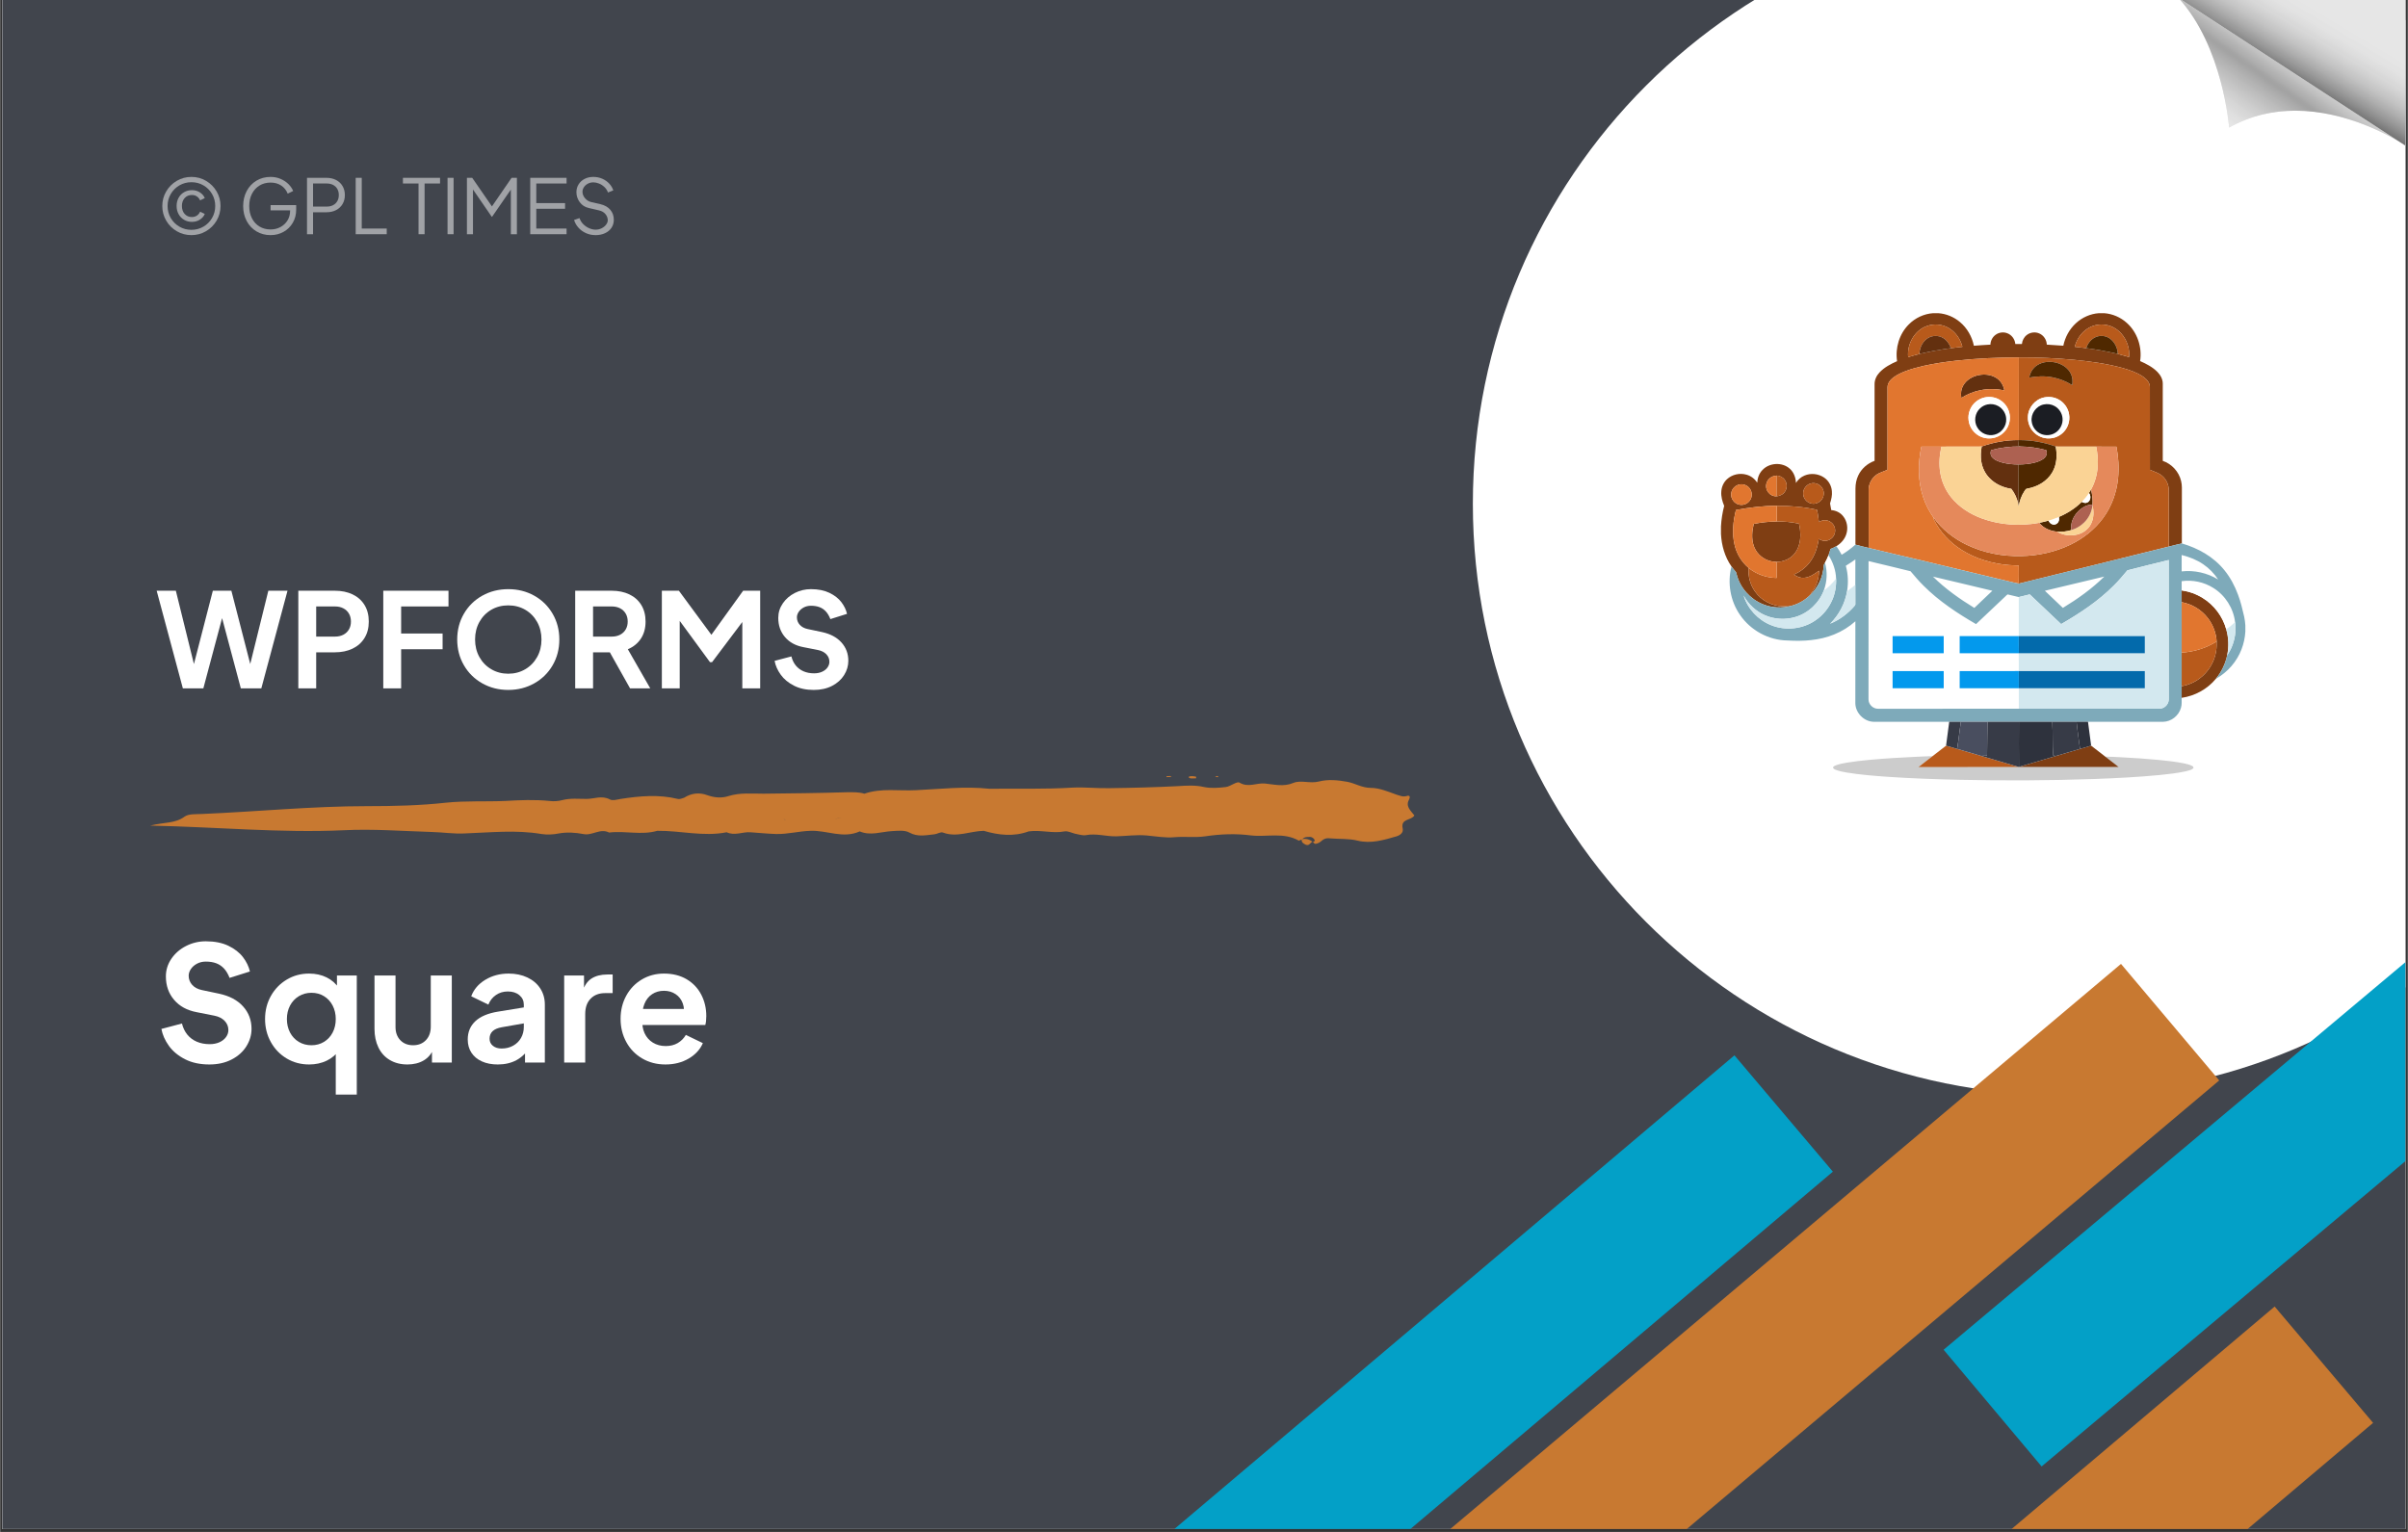 <svg xmlns="http://www.w3.org/2000/svg" xmlns:xlink="http://www.w3.org/1999/xlink" width="1100" zoomAndPan="magnify" viewBox="0 0 824.88 525" height="700" preserveAspectRatio="xMidYMid meet" version="1.0"><rect x="0" y="0" width="824.88" height="525" fill="#333333" stroke="none"/><defs><filter x="0%" y="0%" width="100%" height="100%" id="5110ea45c6"><feColorMatrix values="0 0 0 0 1 0 0 0 0 1 0 0 0 0 1 0 0 0 1 0" color-interpolation-filters="sRGB"/></filter><g/><clipPath id="2989853c8d"><path d="M 0.723 0 L 824.035 0 L 824.035 524 L 0.723 524 Z M 0.723 0 " clip-rule="nonzero"/></clipPath><clipPath id="24bd9a3e96"><path d="M 228 361 L 628 361 L 628 524 L 228 524 Z M 228 361 " clip-rule="nonzero"/></clipPath><clipPath id="1c8cf071d7"><path d="M 594.172 361.672 L 629.367 403.273 L 261.883 714.156 L 226.691 672.555 Z M 594.172 361.672 " clip-rule="nonzero"/></clipPath><clipPath id="1caf1498b2"><path d="M 594.172 361.672 L 628.445 402.184 L 262.375 711.871 L 228.102 671.359 Z M 594.172 361.672 " clip-rule="nonzero"/></clipPath><clipPath id="5473100ebf"><path d="M 504.551 0 L 824.035 0 L 824.035 375.375 L 504.551 375.375 Z M 504.551 0 " clip-rule="nonzero"/></clipPath><clipPath id="e922a55aca"><path d="M 707.27 -30.066 C 595.309 -30.066 504.551 60.695 504.551 172.652 C 504.551 284.613 595.309 375.375 707.27 375.375 C 819.227 375.375 909.988 284.613 909.988 172.652 C 909.988 60.695 819.227 -30.066 707.27 -30.066 " clip-rule="nonzero"/></clipPath><clipPath id="36cbacd2ae"><path d="M 496 330 L 761 330 L 761 524 L 496 524 Z M 496 330 " clip-rule="nonzero"/></clipPath><clipPath id="2a6bf52f03"><path d="M 726.609 330.336 L 761.723 372.004 L 530.812 566.605 L 495.695 524.938 Z M 726.609 330.336 " clip-rule="nonzero"/></clipPath><clipPath id="b691fcb505"><path d="M 726.609 330.336 L 760.805 370.914 L 530.289 565.18 L 496.09 524.602 Z M 726.609 330.336 " clip-rule="nonzero"/></clipPath><clipPath id="1670438f01"><path d="M 746.305 0 L 824.035 0 L 824.035 50 L 746.305 50 Z M 746.305 0 " clip-rule="nonzero"/></clipPath><clipPath id="4f88a71d05"><path d="M 746.305 0 L 823 0 L 823 49.43 L 746.305 49.43 Z M 746.305 0 " clip-rule="nonzero"/></clipPath><clipPath id="3ac764f4a4"><path d="M 822.973 49.199 C 818.77 46.559 803.695 37.934 786.34 37.934 C 778.973 37.934 771.195 39.484 763.66 43.707 C 763.66 43.707 761.574 15.93 746.281 -0.734 L 822.973 49.199 " clip-rule="nonzero"/></clipPath><clipPath id="774c5a60fb"><path d="M 822.973 49.199 C 818.77 46.559 803.695 37.934 786.34 37.934 C 778.973 37.934 771.195 39.484 763.66 43.707 C 763.66 43.707 761.574 15.93 746.281 -0.734 L 822.973 49.199 " clip-rule="nonzero"/></clipPath><clipPath id="e0616a2b30"><path d="M 771.512 -36.73 L 846.461 15.691 L 797.742 85.191 L 722.797 32.77 Z M 771.512 -36.73 " clip-rule="nonzero"/></clipPath><linearGradient x1="-1.061" gradientTransform="matrix(-19.449, 27.746, 27.775, 19.428, 788.58, 19.811)" y1="0" x2="1.426" gradientUnits="userSpaceOnUse" y2="0" id="64aa256eb4"><stop stop-opacity="1" stop-color="rgb(90.199%, 90.199%, 90.199%)" offset="0"/><stop stop-opacity="1" stop-color="rgb(90.199%, 90.199%, 90.199%)" offset="0.25"/><stop stop-opacity="1" stop-color="rgb(90.199%, 90.199%, 90.199%)" offset="0.375"/><stop stop-opacity="1" stop-color="rgb(90.199%, 90.199%, 90.199%)" offset="0.406"/><stop stop-opacity="1" stop-color="rgb(90.199%, 90.199%, 90.199%)" offset="0.422"/><stop stop-opacity="1" stop-color="rgb(90.03%, 90.03%, 90.03%)" offset="0.43"/><stop stop-opacity="1" stop-color="rgb(89.223%, 89.223%, 89.223%)" offset="0.434"/><stop stop-opacity="1" stop-color="rgb(88.585%, 88.585%, 88.585%)" offset="0.438"/><stop stop-opacity="1" stop-color="rgb(88.051%, 88.051%, 88.051%)" offset="0.441"/><stop stop-opacity="1" stop-color="rgb(87.518%, 87.518%, 87.518%)" offset="0.445"/><stop stop-opacity="1" stop-color="rgb(86.743%, 86.743%, 86.743%)" offset="0.449"/><stop stop-opacity="1" stop-color="rgb(85.97%, 85.97%, 85.97%)" offset="0.453"/><stop stop-opacity="1" stop-color="rgb(85.364%, 85.364%, 85.364%)" offset="0.457"/><stop stop-opacity="1" stop-color="rgb(84.758%, 84.758%, 84.758%)" offset="0.461"/><stop stop-opacity="1" stop-color="rgb(84.055%, 84.055%, 84.055%)" offset="0.465"/><stop stop-opacity="1" stop-color="rgb(83.351%, 83.351%, 83.351%)" offset="0.469"/><stop stop-opacity="1" stop-color="rgb(82.68%, 82.68%, 82.68%)" offset="0.473"/><stop stop-opacity="1" stop-color="rgb(82.01%, 82.01%, 82.01%)" offset="0.477"/><stop stop-opacity="1" stop-color="rgb(81.238%, 81.238%, 81.238%)" offset="0.48"/><stop stop-opacity="1" stop-color="rgb(80.466%, 80.466%, 80.466%)" offset="0.484"/><stop stop-opacity="1" stop-color="rgb(79.718%, 79.718%, 79.718%)" offset="0.488"/><stop stop-opacity="1" stop-color="rgb(78.972%, 78.972%, 78.972%)" offset="0.492"/><stop stop-opacity="1" stop-color="rgb(78.326%, 78.326%, 78.326%)" offset="0.496"/><stop stop-opacity="1" stop-color="rgb(77.681%, 77.681%, 77.681%)" offset="0.5"/><stop stop-opacity="1" stop-color="rgb(76.996%, 76.996%, 76.996%)" offset="0.504"/><stop stop-opacity="1" stop-color="rgb(76.312%, 76.312%, 76.312%)" offset="0.508"/><stop stop-opacity="1" stop-color="rgb(75.671%, 75.671%, 75.671%)" offset="0.512"/><stop stop-opacity="1" stop-color="rgb(75.031%, 75.031%, 75.031%)" offset="0.516"/><stop stop-opacity="1" stop-color="rgb(74.22%, 74.22%, 74.22%)" offset="0.52"/><stop stop-opacity="1" stop-color="rgb(73.41%, 73.41%, 73.41%)" offset="0.523"/><stop stop-opacity="1" stop-color="rgb(72.675%, 72.675%, 72.675%)" offset="0.527"/><stop stop-opacity="1" stop-color="rgb(71.939%, 71.939%, 71.939%)" offset="0.531"/><stop stop-opacity="1" stop-color="rgb(71.173%, 71.173%, 71.173%)" offset="0.535"/><stop stop-opacity="1" stop-color="rgb(70.407%, 70.407%, 70.407%)" offset="0.539"/><stop stop-opacity="1" stop-color="rgb(69.768%, 69.768%, 69.768%)" offset="0.543"/><stop stop-opacity="1" stop-color="rgb(69.128%, 69.128%, 69.128%)" offset="0.547"/><stop stop-opacity="1" stop-color="rgb(68.448%, 68.448%, 68.448%)" offset="0.551"/><stop stop-opacity="1" stop-color="rgb(67.767%, 67.767%, 67.767%)" offset="0.555"/><stop stop-opacity="1" stop-color="rgb(66.936%, 66.936%, 66.936%)" offset="0.559"/><stop stop-opacity="1" stop-color="rgb(66.106%, 66.106%, 66.106%)" offset="0.562"/><stop stop-opacity="1" stop-color="rgb(65.305%, 65.305%, 65.305%)" offset="0.566"/><stop stop-opacity="1" stop-color="rgb(64.503%, 64.503%, 64.503%)" offset="0.57"/><stop stop-opacity="1" stop-color="rgb(64.137%, 64.137%, 64.137%)" offset="0.574"/><stop stop-opacity="1" stop-color="rgb(63.773%, 63.773%, 63.773%)" offset="0.578"/><stop stop-opacity="1" stop-color="rgb(64.085%, 64.085%, 64.085%)" offset="0.582"/><stop stop-opacity="1" stop-color="rgb(64.398%, 64.398%, 64.398%)" offset="0.586"/><stop stop-opacity="1" stop-color="rgb(65.06%, 65.06%, 65.06%)" offset="0.59"/><stop stop-opacity="1" stop-color="rgb(65.724%, 65.724%, 65.724%)" offset="0.594"/><stop stop-opacity="1" stop-color="rgb(66.345%, 66.345%, 66.345%)" offset="0.598"/><stop stop-opacity="1" stop-color="rgb(66.966%, 66.966%, 66.966%)" offset="0.602"/><stop stop-opacity="1" stop-color="rgb(67.474%, 67.474%, 67.474%)" offset="0.605"/><stop stop-opacity="1" stop-color="rgb(67.982%, 67.982%, 67.982%)" offset="0.609"/><stop stop-opacity="1" stop-color="rgb(68.542%, 68.542%, 68.542%)" offset="0.613"/><stop stop-opacity="1" stop-color="rgb(69.102%, 69.102%, 69.102%)" offset="0.617"/><stop stop-opacity="1" stop-color="rgb(69.763%, 69.763%, 69.763%)" offset="0.621"/><stop stop-opacity="1" stop-color="rgb(70.425%, 70.425%, 70.425%)" offset="0.625"/><stop stop-opacity="1" stop-color="rgb(70.813%, 70.813%, 70.813%)" offset="0.629"/><stop stop-opacity="1" stop-color="rgb(71.202%, 71.202%, 71.202%)" offset="0.633"/><stop stop-opacity="1" stop-color="rgb(71.767%, 71.767%, 71.767%)" offset="0.637"/><stop stop-opacity="1" stop-color="rgb(72.333%, 72.333%, 72.333%)" offset="0.641"/><stop stop-opacity="1" stop-color="rgb(72.943%, 72.943%, 72.943%)" offset="0.645"/><stop stop-opacity="1" stop-color="rgb(73.553%, 73.553%, 73.553%)" offset="0.648"/><stop stop-opacity="1" stop-color="rgb(73.941%, 73.941%, 73.941%)" offset="0.652"/><stop stop-opacity="1" stop-color="rgb(74.329%, 74.329%, 74.329%)" offset="0.656"/><stop stop-opacity="1" stop-color="rgb(74.818%, 74.818%, 74.818%)" offset="0.66"/><stop stop-opacity="1" stop-color="rgb(75.308%, 75.308%, 75.308%)" offset="0.664"/><stop stop-opacity="1" stop-color="rgb(75.793%, 75.793%, 75.793%)" offset="0.668"/><stop stop-opacity="1" stop-color="rgb(76.279%, 76.279%, 76.279%)" offset="0.672"/><stop stop-opacity="1" stop-color="rgb(76.846%, 76.846%, 76.846%)" offset="0.676"/><stop stop-opacity="1" stop-color="rgb(77.415%, 77.415%, 77.415%)" offset="0.68"/><stop stop-opacity="1" stop-color="rgb(77.794%, 77.794%, 77.794%)" offset="0.684"/><stop stop-opacity="1" stop-color="rgb(78.174%, 78.174%, 78.174%)" offset="0.688"/><stop stop-opacity="1" stop-color="rgb(78.589%, 78.589%, 78.589%)" offset="0.691"/><stop stop-opacity="1" stop-color="rgb(79.005%, 79.005%, 79.005%)" offset="0.695"/><stop stop-opacity="1" stop-color="rgb(79.593%, 79.593%, 79.593%)" offset="0.699"/><stop stop-opacity="1" stop-color="rgb(80.182%, 80.182%, 80.182%)" offset="0.703"/><stop stop-opacity="1" stop-color="rgb(80.569%, 80.569%, 80.569%)" offset="0.707"/><stop stop-opacity="1" stop-color="rgb(80.957%, 80.957%, 80.957%)" offset="0.711"/><stop stop-opacity="1" stop-color="rgb(81.345%, 81.345%, 81.345%)" offset="0.715"/><stop stop-opacity="1" stop-color="rgb(81.732%, 81.732%, 81.732%)" offset="0.719"/><stop stop-opacity="1" stop-color="rgb(82.12%, 82.12%, 82.12%)" offset="0.723"/><stop stop-opacity="1" stop-color="rgb(82.509%, 82.509%, 82.509%)" offset="0.727"/><stop stop-opacity="1" stop-color="rgb(83.096%, 83.096%, 83.096%)" offset="0.73"/><stop stop-opacity="1" stop-color="rgb(83.684%, 83.684%, 83.684%)" offset="0.734"/><stop stop-opacity="1" stop-color="rgb(83.99%, 83.99%, 83.99%)" offset="0.738"/><stop stop-opacity="1" stop-color="rgb(84.299%, 84.299%, 84.299%)" offset="0.742"/><stop stop-opacity="1" stop-color="rgb(84.566%, 84.566%, 84.566%)" offset="0.746"/><stop stop-opacity="1" stop-color="rgb(84.834%, 84.834%, 84.834%)" offset="0.75"/><stop stop-opacity="1" stop-color="rgb(85.222%, 85.222%, 85.222%)" offset="0.754"/><stop stop-opacity="1" stop-color="rgb(85.611%, 85.611%, 85.611%)" offset="0.758"/><stop stop-opacity="1" stop-color="rgb(85.999%, 85.999%, 85.999%)" offset="0.762"/><stop stop-opacity="1" stop-color="rgb(86.386%, 86.386%, 86.386%)" offset="0.766"/><stop stop-opacity="1" stop-color="rgb(86.824%, 86.824%, 86.824%)" offset="0.77"/><stop stop-opacity="1" stop-color="rgb(87.262%, 87.262%, 87.262%)" offset="0.773"/><stop stop-opacity="1" stop-color="rgb(87.531%, 87.531%, 87.531%)" offset="0.777"/><stop stop-opacity="1" stop-color="rgb(87.799%, 87.799%, 87.799%)" offset="0.781"/><stop stop-opacity="1" stop-color="rgb(87.999%, 87.999%, 87.999%)" offset="0.785"/><stop stop-opacity="1" stop-color="rgb(88.199%, 88.199%, 88.199%)" offset="0.789"/><stop stop-opacity="1" stop-color="rgb(88.287%, 88.287%, 88.287%)" offset="0.797"/><stop stop-opacity="1" stop-color="rgb(88.889%, 88.889%, 88.889%)" offset="0.801"/><stop stop-opacity="1" stop-color="rgb(89.4%, 89.4%, 89.4%)" offset="0.805"/><stop stop-opacity="1" stop-color="rgb(89.6%, 89.6%, 89.6%)" offset="0.809"/><stop stop-opacity="1" stop-color="rgb(89.799%, 89.799%, 89.799%)" offset="0.812"/><stop stop-opacity="1" stop-color="rgb(89.999%, 89.999%, 89.999%)" offset="0.816"/><stop stop-opacity="1" stop-color="rgb(90.199%, 90.199%, 90.199%)" offset="0.82"/><stop stop-opacity="1" stop-color="rgb(90.199%, 90.199%, 90.199%)" offset="0.828"/><stop stop-opacity="1" stop-color="rgb(90.199%, 90.199%, 90.199%)" offset="0.844"/><stop stop-opacity="1" stop-color="rgb(90.199%, 90.199%, 90.199%)" offset="0.875"/><stop stop-opacity="1" stop-color="rgb(90.199%, 90.199%, 90.199%)" offset="1"/></linearGradient><clipPath id="54fe9962f4"><path d="M 746.305 0 L 824.035 0 L 824.035 50 L 746.305 50 Z M 746.305 0 " clip-rule="nonzero"/></clipPath><clipPath id="898b107eac"><path d="M 746.305 0 L 824.035 0 L 824.035 50 L 746.305 50 Z M 746.305 0 " clip-rule="nonzero"/></clipPath><clipPath id="aa2e489d35"><path d="M 824.137 49.957 L 746.281 -0.734 L 824.137 -0.734 L 824.137 49.957 " clip-rule="nonzero"/></clipPath><clipPath id="69cb0a950e"><path d="M 824.137 49.957 L 746.281 -0.734 L 824.137 -0.734 L 824.137 49.957 " clip-rule="nonzero"/></clipPath><clipPath id="f5cac2a0ec"><path d="M 766.934 -35.066 L 846.539 12.715 L 803.484 84.293 L 723.879 36.512 Z M 766.934 -35.066 " clip-rule="nonzero"/></clipPath><linearGradient x1="0.016" gradientTransform="matrix(-22.403, 37.245, 37.285, 22.379, 806.747, -11.203)" y1="0" x2="1.922" gradientUnits="userSpaceOnUse" y2="0" id="e8ba4824bc"><stop stop-opacity="1" stop-color="rgb(90.199%, 90.199%, 90.199%)" offset="0"/><stop stop-opacity="1" stop-color="rgb(90.199%, 90.199%, 90.199%)" offset="0.125"/><stop stop-opacity="1" stop-color="rgb(90.199%, 90.199%, 90.199%)" offset="0.188"/><stop stop-opacity="1" stop-color="rgb(90.199%, 90.199%, 90.199%)" offset="0.219"/><stop stop-opacity="1" stop-color="rgb(90.199%, 90.199%, 90.199%)" offset="0.227"/><stop stop-opacity="1" stop-color="rgb(89.999%, 89.999%, 89.999%)" offset="0.23"/><stop stop-opacity="1" stop-color="rgb(89.799%, 89.799%, 89.799%)" offset="0.234"/><stop stop-opacity="1" stop-color="rgb(89.639%, 89.639%, 89.639%)" offset="0.25"/><stop stop-opacity="1" stop-color="rgb(89.24%, 89.24%, 89.24%)" offset="0.254"/><stop stop-opacity="1" stop-color="rgb(89%, 89%, 89%)" offset="0.258"/><stop stop-opacity="1" stop-color="rgb(89%, 89%, 89%)" offset="0.266"/><stop stop-opacity="1" stop-color="rgb(88.834%, 88.834%, 88.834%)" offset="0.273"/><stop stop-opacity="1" stop-color="rgb(88.474%, 88.474%, 88.474%)" offset="0.281"/><stop stop-opacity="1" stop-color="rgb(87.961%, 87.961%, 87.961%)" offset="0.285"/><stop stop-opacity="1" stop-color="rgb(87.64%, 87.64%, 87.64%)" offset="0.289"/><stop stop-opacity="1" stop-color="rgb(87.369%, 87.369%, 87.369%)" offset="0.293"/><stop stop-opacity="1" stop-color="rgb(87.099%, 87.099%, 87.099%)" offset="0.297"/><stop stop-opacity="1" stop-color="rgb(86.818%, 86.818%, 86.818%)" offset="0.301"/><stop stop-opacity="1" stop-color="rgb(86.539%, 86.539%, 86.539%)" offset="0.305"/><stop stop-opacity="1" stop-color="rgb(86.101%, 86.101%, 86.101%)" offset="0.309"/><stop stop-opacity="1" stop-color="rgb(85.663%, 85.663%, 85.663%)" offset="0.312"/><stop stop-opacity="1" stop-color="rgb(85.275%, 85.275%, 85.275%)" offset="0.316"/><stop stop-opacity="1" stop-color="rgb(84.889%, 84.889%, 84.889%)" offset="0.32"/><stop stop-opacity="1" stop-color="rgb(84.793%, 84.793%, 84.793%)" offset="0.328"/><stop stop-opacity="1" stop-color="rgb(84.138%, 84.138%, 84.138%)" offset="0.332"/><stop stop-opacity="1" stop-color="rgb(83.578%, 83.578%, 83.578%)" offset="0.336"/><stop stop-opacity="1" stop-color="rgb(83.089%, 83.089%, 83.089%)" offset="0.34"/><stop stop-opacity="1" stop-color="rgb(82.599%, 82.599%, 82.599%)" offset="0.344"/><stop stop-opacity="1" stop-color="rgb(82.089%, 82.089%, 82.089%)" offset="0.348"/><stop stop-opacity="1" stop-color="rgb(81.58%, 81.58%, 81.58%)" offset="0.352"/><stop stop-opacity="1" stop-color="rgb(81.097%, 81.097%, 81.097%)" offset="0.355"/><stop stop-opacity="1" stop-color="rgb(80.615%, 80.615%, 80.615%)" offset="0.359"/><stop stop-opacity="1" stop-color="rgb(79.948%, 79.948%, 79.948%)" offset="0.363"/><stop stop-opacity="1" stop-color="rgb(79.282%, 79.282%, 79.282%)" offset="0.367"/><stop stop-opacity="1" stop-color="rgb(78.773%, 78.773%, 78.773%)" offset="0.371"/><stop stop-opacity="1" stop-color="rgb(78.265%, 78.265%, 78.265%)" offset="0.375"/><stop stop-opacity="1" stop-color="rgb(77.728%, 77.728%, 77.728%)" offset="0.379"/><stop stop-opacity="1" stop-color="rgb(77.191%, 77.191%, 77.191%)" offset="0.383"/><stop stop-opacity="1" stop-color="rgb(76.534%, 76.534%, 76.534%)" offset="0.387"/><stop stop-opacity="1" stop-color="rgb(75.877%, 75.877%, 75.877%)" offset="0.391"/><stop stop-opacity="1" stop-color="rgb(75.108%, 75.108%, 75.108%)" offset="0.395"/><stop stop-opacity="1" stop-color="rgb(74.341%, 74.341%, 74.341%)" offset="0.398"/><stop stop-opacity="1" stop-color="rgb(73.688%, 73.688%, 73.688%)" offset="0.402"/><stop stop-opacity="1" stop-color="rgb(73.035%, 73.035%, 73.035%)" offset="0.406"/><stop stop-opacity="1" stop-color="rgb(72.11%, 72.11%, 72.11%)" offset="0.41"/><stop stop-opacity="1" stop-color="rgb(71.185%, 71.185%, 71.185%)" offset="0.414"/><stop stop-opacity="1" stop-color="rgb(70.41%, 70.41%, 70.41%)" offset="0.418"/><stop stop-opacity="1" stop-color="rgb(69.635%, 69.635%, 69.635%)" offset="0.422"/><stop stop-opacity="1" stop-color="rgb(68.839%, 68.839%, 68.839%)" offset="0.426"/><stop stop-opacity="1" stop-color="rgb(68.044%, 68.044%, 68.044%)" offset="0.43"/><stop stop-opacity="1" stop-color="rgb(67.039%, 67.039%, 67.039%)" offset="0.434"/><stop stop-opacity="1" stop-color="rgb(66.037%, 66.037%, 66.037%)" offset="0.438"/><stop stop-opacity="1" stop-color="rgb(65.208%, 65.208%, 65.208%)" offset="0.441"/><stop stop-opacity="1" stop-color="rgb(64.381%, 64.381%, 64.381%)" offset="0.445"/><stop stop-opacity="1" stop-color="rgb(63.309%, 63.309%, 63.309%)" offset="0.449"/><stop stop-opacity="1" stop-color="rgb(62.238%, 62.238%, 62.238%)" offset="0.453"/><stop stop-opacity="1" stop-color="rgb(61.435%, 61.435%, 61.435%)" offset="0.457"/><stop stop-opacity="1" stop-color="rgb(60.632%, 60.632%, 60.632%)" offset="0.461"/><stop stop-opacity="1" stop-color="rgb(59.474%, 59.474%, 59.474%)" offset="0.465"/><stop stop-opacity="1" stop-color="rgb(58.316%, 58.316%, 58.316%)" offset="0.469"/><stop stop-opacity="1" stop-color="rgb(57.303%, 57.303%, 57.303%)" offset="0.473"/><stop stop-opacity="1" stop-color="rgb(56.29%, 56.29%, 56.29%)" offset="0.477"/><stop stop-opacity="1" stop-color="rgb(55.275%, 55.275%, 55.275%)" offset="0.48"/><stop stop-opacity="1" stop-color="rgb(54.26%, 54.26%, 54.26%)" offset="0.484"/><stop stop-opacity="1" stop-color="rgb(52.948%, 52.948%, 52.948%)" offset="0.488"/><stop stop-opacity="1" stop-color="rgb(51.637%, 51.637%, 51.637%)" offset="0.492"/><stop stop-opacity="1" stop-color="rgb(50.488%, 50.488%, 50.488%)" offset="0.496"/><stop stop-opacity="1" stop-color="rgb(49.341%, 49.341%, 49.341%)" offset="0.5"/><stop stop-opacity="1" stop-color="rgb(48.212%, 48.212%, 48.212%)" offset="0.504"/><stop stop-opacity="1" stop-color="rgb(47.084%, 47.084%, 47.084%)" offset="0.508"/><stop stop-opacity="1" stop-color="rgb(46.291%, 46.291%, 46.291%)" offset="0.512"/><stop stop-opacity="1" stop-color="rgb(45.499%, 45.499%, 45.499%)" offset="0.516"/><stop stop-opacity="1" stop-color="rgb(45.299%, 45.299%, 45.299%)" offset="0.52"/><stop stop-opacity="1" stop-color="rgb(45.099%, 45.099%, 45.099%)" offset="0.523"/><stop stop-opacity="1" stop-color="rgb(45.099%, 45.099%, 45.099%)" offset="0.531"/><stop stop-opacity="1" stop-color="rgb(45.099%, 45.099%, 45.099%)" offset="0.562"/><stop stop-opacity="1" stop-color="rgb(45.099%, 45.099%, 45.099%)" offset="0.625"/><stop stop-opacity="1" stop-color="rgb(45.099%, 45.099%, 45.099%)" offset="0.75"/><stop stop-opacity="1" stop-color="rgb(45.099%, 45.099%, 45.099%)" offset="1"/></linearGradient><clipPath id="d72df73ed9"><path d="M 665 154 L 824.035 154 L 824.035 503 L 665 503 Z M 665 154 " clip-rule="nonzero"/></clipPath><clipPath id="f390b1484b"><path d="M 1032.762 154.543 L 1067.797 196.281 L 699.129 505.762 L 664.094 464.023 Z M 1032.762 154.543 " clip-rule="nonzero"/></clipPath><clipPath id="ef6dc6ec52"><path d="M 1032.762 154.543 L 1066.879 195.188 L 699.629 503.477 L 665.512 462.836 Z M 1032.762 154.543 " clip-rule="nonzero"/></clipPath><clipPath id="cf986fe3e5"><path d="M 413 447 L 813 447 L 813 524 L 413 524 Z M 413 447 " clip-rule="nonzero"/></clipPath><clipPath id="f1393db334"><path d="M 779.254 447.758 L 814.449 489.359 L 446.965 800.242 L 411.77 758.641 Z M 779.254 447.758 " clip-rule="nonzero"/></clipPath><clipPath id="5f83ea67c5"><path d="M 779.254 447.758 L 813.527 488.27 L 447.457 797.957 L 413.184 757.445 Z M 779.254 447.758 " clip-rule="nonzero"/></clipPath><clipPath id="2d80e08b72"><path d="M 445 287 L 450 287 L 450 289.895 L 445 289.895 Z M 445 287 " clip-rule="nonzero"/></clipPath><clipPath id="db9dc48c3a"><path d="M 51 267 L 485 267 L 485 289.895 L 51 289.895 Z M 51 267 " clip-rule="nonzero"/></clipPath><clipPath id="9bcfdb69b8"><path d="M 416 265.941 L 418 265.941 L 418 267 L 416 267 Z M 416 265.941 " clip-rule="nonzero"/></clipPath><clipPath id="3ec784f05e"><path d="M 399 265.941 L 402 265.941 L 402 267 L 399 267 Z M 399 265.941 " clip-rule="nonzero"/></clipPath><mask id="218c7808c4"><g filter="url(#5110ea45c6)"><rect x="-82.488" width="989.856" fill="#000000" y="-52.5" height="630" fill-opacity="0.498"/></g></mask><clipPath id="89bd4b338d"><rect x="0" width="160" y="0" height="34"/></clipPath><clipPath id="4400971301"><path d="M 635 107.324 L 748 107.324 L 748 188 L 635 188 Z M 635 107.324 " clip-rule="nonzero"/></clipPath><clipPath id="2573fc3864"><path d="M 589.559 159 L 633 159 L 633 209 L 589.559 209 Z M 589.559 159 " clip-rule="nonzero"/></clipPath><clipPath id="a74054653d"><path d="M 592 186 L 769.215 186 L 769.215 248 L 592 248 Z M 592 186 " clip-rule="nonzero"/></clipPath><clipPath id="995b2a3a22"><path d="M 627 259 L 752 259 L 752 267.52 L 627 267.52 Z M 627 259 " clip-rule="nonzero"/></clipPath></defs><g clip-path="url(#2989853c8d)"><path fill="#ffffff" d="M 0.723 0 L 824.156 0 L 824.156 524.004 L 0.723 524.004 Z M 0.723 0 " fill-opacity="1" fill-rule="nonzero"/><path fill="#ffffff" d="M 0.723 0 L 824.156 0 L 824.156 524.004 L 0.723 524.004 Z M 0.723 0 " fill-opacity="1" fill-rule="nonzero"/><path fill="#41454d" d="M 0.723 -1.453 L 845.676 -1.453 L 845.676 531.555 L 0.723 531.555 Z M 0.723 -1.453 " fill-opacity="1" fill-rule="nonzero"/></g><g clip-path="url(#24bd9a3e96)"><g clip-path="url(#1c8cf071d7)"><g clip-path="url(#1caf1498b2)"><path fill="#03a0c7" d="M 594.172 361.672 L 627.902 401.539 L 262.152 710.957 L 228.422 671.086 Z M 594.172 361.672 " fill-opacity="1" fill-rule="nonzero"/></g></g></g><g clip-path="url(#5473100ebf)"><g clip-path="url(#e922a55aca)"><path fill="#ffffff" d="M 504.551 -30.066 L 909.988 -30.066 L 909.988 375.375 L 504.551 375.375 Z M 504.551 -30.066 " fill-opacity="1" fill-rule="nonzero"/></g></g><g clip-path="url(#36cbacd2ae)"><g clip-path="url(#2a6bf52f03)"><g clip-path="url(#b691fcb505)"><path fill="#c87931" d="M 726.609 330.336 L 760.262 370.27 L 529.348 564.867 L 495.695 524.938 Z M 726.609 330.336 " fill-opacity="1" fill-rule="nonzero"/></g></g></g><g clip-path="url(#1670438f01)"><path fill="#e6e6e6" d="M 824.137 49.957 C 824.137 49.957 792.16 27.738 763.66 43.707 C 763.66 43.707 761.574 15.93 746.281 -0.734 C 746.281 -0.734 808.148 24.957 824.137 49.957 " fill-opacity="1" fill-rule="nonzero"/></g><g clip-path="url(#4f88a71d05)"><g clip-path="url(#3ac764f4a4)"><g clip-path="url(#774c5a60fb)"><g clip-path="url(#e0616a2b30)"><path fill="url(#64aa256eb4)" d="M 771.527 -35.984 L 846.113 16.188 L 797.75 85.18 L 723.164 33.012 Z M 771.527 -35.984 " fill-rule="nonzero"/></g></g></g></g><g clip-path="url(#54fe9962f4)"><path fill="#e6e6e6" d="M 824.137 49.957 L 824.137 -0.734 L 746.281 -0.734 L 824.137 49.957 " fill-opacity="1" fill-rule="nonzero"/></g><g clip-path="url(#898b107eac)"><g clip-path="url(#aa2e489d35)"><g clip-path="url(#69cb0a950e)"><g clip-path="url(#f5cac2a0ec)"><path fill="url(#e8ba4824bc)" d="M 766.926 -34.277 L 846.113 13.254 L 803.418 84.238 L 724.227 36.707 Z M 766.926 -34.277 " fill-rule="nonzero"/></g></g></g></g><g clip-path="url(#d72df73ed9)"><g clip-path="url(#f390b1484b)"><g clip-path="url(#ef6dc6ec52)"><path fill="#03a0c7" d="M 1032.762 154.543 L 1066.336 194.543 L 699.41 502.562 L 665.836 462.566 Z M 1032.762 154.543 " fill-opacity="1" fill-rule="nonzero"/></g></g></g><g clip-path="url(#cf986fe3e5)"><g clip-path="url(#f1393db334)"><g clip-path="url(#5f83ea67c5)"><path fill="#c87931" d="M 779.254 447.758 L 812.98 487.625 L 447.23 797.043 L 413.504 757.172 Z M 779.254 447.758 " fill-opacity="1" fill-rule="nonzero"/></g></g></g><g clip-path="url(#2d80e08b72)"><path fill="#c87931" d="M 446.027 287.609 C 445.828 287.906 445.828 288.305 446.227 288.801 C 446.527 289.098 446.926 289.297 447.328 289.496 C 448.328 289.895 448.727 289.098 449.227 288.703 C 449.324 288.602 449.527 288.504 449.625 288.504 C 448.527 287.609 447.328 287.309 446.027 287.609 Z M 446.027 287.609 " fill-opacity="1" fill-rule="nonzero"/></g><g clip-path="url(#db9dc48c3a)"><path fill="#c87931" d="M 482.711 273.992 C 483.113 273.195 483.012 272.402 481.91 272.797 C 480.613 273.195 479.613 272.699 478.312 272.301 C 475.516 271.309 472.516 270.016 469.617 270.016 C 466.52 270.016 464.219 268.426 461.52 267.93 C 458.32 267.332 454.824 267.035 451.824 267.828 C 448.727 268.625 445.629 267.23 443.027 268.324 C 439.73 269.719 436.43 268.824 433.332 268.523 C 430.434 268.227 427.637 270.016 424.637 268.227 C 423.738 267.629 421.539 269.52 419.938 269.719 C 417.441 270.016 414.84 270.215 412.441 269.719 C 409.441 269.02 406.543 269.219 403.445 269.418 C 395.648 269.816 387.852 270.016 380.055 270.113 C 375.859 270.215 371.758 269.719 367.562 269.914 C 357.965 270.512 348.371 270.215 338.875 270.312 C 330.477 269.418 322.082 270.414 313.684 270.809 C 307.785 271.109 301.891 270.016 296.094 272.004 C 294.094 271.406 292.195 271.508 290.094 271.508 C 280.598 271.805 271.004 271.902 261.508 272.004 C 257.508 272.004 253.512 271.605 249.613 272.797 C 247.215 273.594 244.715 273.395 242.215 272.5 C 239.516 271.508 236.816 271.805 234.32 273.395 C 233.617 273.594 232.82 273.992 232.121 273.793 C 225.621 272.203 219.125 272.797 212.629 273.793 C 211.43 273.992 209.828 274.488 208.93 273.992 C 206.129 272.5 203.531 273.793 200.934 273.793 C 198.133 273.793 195.434 273.492 192.637 274.191 C 191.238 274.586 189.637 274.688 188.137 274.488 C 183.141 273.992 178.145 274.191 173.145 274.488 C 166.348 274.785 159.551 274.387 152.754 275.086 C 143.758 276.078 134.66 276.277 125.664 276.277 C 106.773 276.277 87.98 278.164 69.09 278.961 C 67.09 279.059 64.59 278.859 63.191 279.855 C 59.992 282.242 56.297 281.742 51.398 282.938 C 74.586 283.434 96.078 285.52 117.77 284.527 C 127.766 284.031 137.859 284.824 147.855 285.125 C 151.652 285.223 155.453 285.82 159.152 285.621 C 167.945 285.32 176.645 284.328 185.441 285.82 C 187.34 286.117 189.539 286.02 191.438 285.621 C 194.234 285.125 197.035 285.32 199.734 285.82 C 202.832 286.516 205.531 283.73 208.629 285.32 C 214.129 284.625 219.625 286.316 225.121 284.727 C 233.02 284.625 240.914 286.812 248.914 285.223 C 251.609 286.516 254.41 285.023 257.008 285.223 C 259.906 285.422 262.805 285.719 265.805 285.82 C 269.902 285.918 273.703 284.824 277.699 284.727 C 283.297 284.527 288.797 287.508 294.492 284.926 C 298.191 286.516 301.891 285.023 305.586 284.824 C 307.586 284.727 309.887 284.426 311.484 285.32 C 314.383 286.914 317.184 286.215 320.082 285.918 C 321.082 285.82 322.18 285.023 322.98 285.32 C 327.777 287.109 332.277 284.824 336.973 284.727 C 342.07 286.215 347.172 286.812 352.367 284.926 C 356.465 284.328 360.562 285.719 364.664 284.926 C 365.762 284.727 367.062 285.422 368.262 285.719 C 369.461 285.918 370.762 286.414 371.961 286.215 C 375.559 285.52 378.957 286.715 382.453 286.613 C 385.852 286.516 389.25 286.02 392.75 286.316 C 395.949 286.613 399.348 287.211 402.348 286.914 C 405.844 286.613 409.441 287.109 412.84 286.613 C 418.141 285.82 423.336 285.621 428.637 286.316 C 434.031 286.914 439.73 285.125 444.93 288.105 C 445.328 287.906 445.727 287.809 446.129 287.707 C 446.227 287.41 446.527 287.211 446.727 287.109 C 447.328 286.812 448.125 286.812 448.828 286.812 C 449.227 286.812 449.727 287.109 450.027 287.41 C 450.727 288.203 450.227 288.402 449.727 288.602 C 449.926 288.801 450.125 288.898 450.324 289.098 C 450.625 289.398 451.824 288.898 452.324 288.504 C 453.324 287.609 454.125 287.109 455.625 287.309 C 458.82 287.609 461.922 287.309 465.121 288.105 C 469.617 289.199 474.016 287.906 478.414 286.613 C 479.711 286.215 480.812 285.32 480.512 283.93 C 479.715 280.453 483.512 281.246 484.512 279.457 C 483.113 277.668 481.414 276.277 482.711 273.992 Z M 242.016 281.445 C 241.715 281.246 241.516 280.949 241.215 280.75 C 241.516 280.949 241.715 281.246 242.016 281.445 Z M 349.57 279.855 C 349.168 280.055 348.77 280.254 348.469 280.453 C 348.77 280.254 349.168 280.055 349.57 279.855 Z M 285.797 280.551 C 286.695 280.453 287.594 280.453 288.594 280.352 C 287.496 280.453 286.695 280.551 285.797 280.551 Z M 269.203 281.246 C 268.902 281.047 268.605 280.75 268.402 280.652 C 268.703 280.75 269.004 281.047 269.203 281.246 Z M 269.203 281.246 " fill-opacity="1" fill-rule="nonzero"/></g><path fill="#c87931" d="M 407.742 266.734 C 408.344 266.836 409.043 266.734 409.742 266.734 C 409.742 266.438 409.742 266.137 409.645 266.137 C 408.945 266.039 408.344 265.941 407.645 266.039 C 407.043 266.141 407.043 266.535 407.742 266.734 Z M 407.742 266.734 " fill-opacity="1" fill-rule="nonzero"/><g clip-path="url(#9bcfdb69b8)"><path fill="#c87931" d="M 417.441 266.141 C 417.238 266.039 417.039 266.039 416.84 265.941 C 416.641 265.941 416.441 266.039 416.242 266.039 C 416.539 266.141 416.738 266.336 417.039 266.336 C 417.141 266.438 417.238 266.238 417.441 266.141 Z M 417.441 266.141 " fill-opacity="1" fill-rule="nonzero"/></g><g clip-path="url(#3ec784f05e)"><path fill="#c87931" d="M 401.348 266.238 C 401.148 266.137 400.945 265.941 400.848 265.941 C 400.445 265.941 399.949 266.039 399.547 266.039 C 399.547 266.141 399.648 266.336 399.648 266.336 C 400.246 266.336 400.746 266.238 401.348 266.238 Z M 401.348 266.238 " fill-opacity="1" fill-rule="nonzero"/></g><g fill="#ffffff" fill-opacity="1"><g transform="translate(53.124, 364.144)"><g><path d="M 18.527 0.66 C 15.316 0.66 12.535 0.059 10.191 -1.145 C 7.844 -2.348 6.004 -3.879 4.672 -5.734 C 3.34 -7.594 2.488 -9.52 2.113 -11.516 L 9.152 -13.379 C 9.52 -11.898 10.133 -10.629 10.992 -9.57 C 11.852 -8.516 12.934 -7.707 14.238 -7.145 C 15.543 -6.582 17.012 -6.301 18.648 -6.301 C 19.914 -6.301 21.027 -6.52 22 -6.957 C 22.969 -7.398 23.719 -7.988 24.254 -8.734 C 24.793 -9.48 25.059 -10.277 25.059 -11.129 C 25.059 -12.336 24.637 -13.383 23.789 -14.273 C 22.941 -15.16 21.777 -15.754 20.297 -16.055 L 14.176 -17.266 C 10.902 -17.887 8.328 -19.293 6.457 -21.492 C 4.586 -23.688 3.648 -26.363 3.648 -29.52 C 3.648 -31.723 4.285 -33.75 5.551 -35.598 C 6.816 -37.445 8.5 -38.902 10.594 -39.961 C 12.688 -41.023 14.934 -41.555 17.332 -41.555 C 20.359 -41.555 22.941 -41.039 25.074 -40.012 C 27.203 -38.98 28.867 -37.684 30.062 -36.121 C 31.254 -34.555 32.047 -32.918 32.441 -31.207 L 25.469 -29.012 C 24.949 -30.355 24.305 -31.434 23.543 -32.25 C 22.777 -33.062 21.887 -33.66 20.871 -34.035 C 19.859 -34.41 18.684 -34.598 17.348 -34.598 C 16.203 -34.598 15.184 -34.355 14.293 -33.875 C 13.402 -33.395 12.707 -32.781 12.207 -32.035 C 11.707 -31.293 11.457 -30.535 11.457 -29.766 C 11.457 -28.551 11.863 -27.496 12.668 -26.609 C 13.473 -25.723 14.582 -25.133 16 -24.84 L 21.859 -23.605 C 25.422 -22.844 28.164 -21.391 30.094 -19.238 C 32.027 -17.09 32.992 -14.527 32.992 -11.555 C 32.992 -9.449 32.406 -7.457 31.234 -5.578 C 30.062 -3.699 28.383 -2.188 26.191 -1.051 C 24 0.09 21.445 0.66 18.527 0.66 Z M 18.527 0.66 "/></g></g></g><g fill="#ffffff" fill-opacity="1"><g transform="translate(88.639, 364.144)"><g><path d="M 26.336 -5.766 L 27.488 -4.336 C 26.465 -2.746 25.047 -1.516 23.242 -0.645 C 21.434 0.223 19.426 0.66 17.223 0.66 C 14.367 0.66 11.797 -0.031 9.504 -1.406 C 7.211 -2.785 5.406 -4.656 4.09 -7.027 C 2.773 -9.395 2.113 -12.027 2.113 -14.918 C 2.113 -17.809 2.777 -20.438 4.102 -22.809 C 5.43 -25.176 7.242 -27.051 9.539 -28.426 C 11.836 -29.805 14.383 -30.492 17.18 -30.492 C 19.449 -30.492 21.469 -30.051 23.242 -29.16 C 25.012 -28.273 26.414 -27.031 27.445 -25.43 L 26.746 -23.906 L 26.746 -29.836 L 33.539 -29.836 L 33.539 10.98 L 26.336 10.98 Z M 18.02 -5.93 C 19.602 -5.93 21.027 -6.312 22.293 -7.082 C 23.559 -7.852 24.551 -8.914 25.266 -10.277 C 25.977 -11.641 26.336 -13.188 26.336 -14.918 C 26.336 -16.617 25.977 -18.156 25.266 -19.535 C 24.551 -20.91 23.559 -21.984 22.293 -22.754 C 21.027 -23.523 19.602 -23.906 18.02 -23.906 C 16.41 -23.906 14.961 -23.516 13.676 -22.734 C 12.391 -21.949 11.387 -20.879 10.668 -19.52 C 9.953 -18.164 9.594 -16.629 9.594 -14.918 C 9.594 -13.207 9.953 -11.664 10.668 -10.293 C 11.387 -8.922 12.391 -7.852 13.676 -7.082 C 14.961 -6.312 16.41 -5.93 18.02 -5.93 Z M 18.02 -5.93 "/></g></g></g><g fill="#ffffff" fill-opacity="1"><g transform="translate(125.526, 364.144)"><g><path d="M 13.996 0.66 C 11.703 0.66 9.699 0.152 7.988 -0.859 C 6.277 -1.867 4.969 -3.301 4.07 -5.152 C 3.168 -7.004 2.719 -9.145 2.719 -11.57 L 2.719 -29.836 L 9.922 -29.836 L 9.922 -12.188 C 9.922 -10.301 10.477 -8.789 11.582 -7.645 C 12.688 -6.5 14.145 -5.93 15.945 -5.93 C 17.758 -5.93 19.219 -6.508 20.332 -7.672 C 21.441 -8.832 22 -10.383 22 -12.324 L 22 -29.836 L 29.203 -29.836 L 29.203 0 L 22.41 0 L 22.41 -5.875 L 22.973 -4.832 C 22.297 -3.039 21.172 -1.676 19.605 -0.742 C 18.035 0.191 16.164 0.66 13.996 0.66 Z M 13.996 0.66 "/></g></g></g><g fill="#ffffff" fill-opacity="1"><g transform="translate(158.077, 364.144)"><g><path d="M 12.406 0.66 C 10.328 0.66 8.516 0.309 6.965 -0.391 C 5.414 -1.09 4.219 -2.086 3.375 -3.375 C 2.535 -4.664 2.113 -6.18 2.113 -7.918 C 2.113 -10.434 2.973 -12.508 4.691 -14.141 C 6.414 -15.773 8.996 -16.875 12.445 -17.441 L 22.203 -19.035 L 22.203 -13.574 L 13.805 -12.105 C 12.387 -11.855 11.332 -11.406 10.637 -10.754 C 9.941 -10.098 9.594 -9.234 9.594 -8.164 C 9.594 -7.148 9.98 -6.336 10.754 -5.723 C 11.523 -5.109 12.512 -4.805 13.711 -4.805 C 15.184 -4.805 16.504 -5.129 17.668 -5.777 C 18.836 -6.426 19.734 -7.316 20.371 -8.441 C 21.008 -9.566 21.324 -10.805 21.324 -12.16 L 21.324 -19.871 C 21.324 -21.16 20.824 -22.23 19.816 -23.082 C 18.809 -23.934 17.488 -24.359 15.852 -24.359 C 14.312 -24.359 12.957 -23.953 11.781 -23.145 C 10.605 -22.336 9.738 -21.238 9.18 -19.859 L 3.309 -22.711 C 4.176 -25.055 5.781 -26.938 8.125 -28.359 C 10.465 -29.781 13.137 -30.492 16.137 -30.492 C 18.535 -30.492 20.68 -30.043 22.566 -29.148 C 24.457 -28.25 25.922 -27 26.965 -25.387 C 28.008 -23.777 28.531 -21.938 28.531 -19.871 L 28.531 0 L 21.738 0 L 21.738 -5.09 L 23.289 -5.188 C 22.098 -3.246 20.598 -1.789 18.781 -0.809 C 16.965 0.168 14.84 0.66 12.406 0.66 Z M 12.406 0.66 "/></g></g></g><g fill="#ffffff" fill-opacity="1"><g transform="translate(189.914, 364.144)"><g><path d="M 3.32 -29.836 L 10.113 -29.836 L 10.113 -23.234 L 9.566 -24.195 C 10.207 -26.336 11.242 -27.867 12.68 -28.793 C 14.117 -29.715 15.938 -30.176 18.141 -30.176 L 19.926 -30.176 L 19.926 -23.797 L 17.348 -23.797 C 15.27 -23.797 13.613 -23.164 12.379 -21.895 C 11.145 -20.629 10.527 -18.875 10.527 -16.633 L 10.527 0 L 3.32 0 Z M 3.32 -29.836 "/></g></g></g><g fill="#ffffff" fill-opacity="1"><g transform="translate(210.443, 364.144)"><g><path d="M 17.496 0.66 C 14.516 0.66 11.852 -0.031 9.512 -1.406 C 7.168 -2.785 5.352 -4.664 4.055 -7.055 C 2.762 -9.441 2.113 -12.086 2.113 -14.984 C 2.113 -17.902 2.762 -20.547 4.055 -22.91 C 5.352 -25.277 7.133 -27.129 9.402 -28.477 C 11.668 -29.82 14.195 -30.492 16.977 -30.492 C 19.957 -30.492 22.543 -29.848 24.73 -28.559 C 26.914 -27.27 28.586 -25.508 29.746 -23.281 C 30.902 -21.055 31.48 -18.598 31.48 -15.918 C 31.48 -14.676 31.367 -13.66 31.137 -12.871 L 8.082 -12.871 L 8.082 -18.363 L 27.047 -18.363 L 23.633 -15.809 C 23.98 -17.445 23.906 -18.938 23.418 -20.277 C 22.93 -21.617 22.113 -22.672 20.969 -23.438 C 19.824 -24.207 18.496 -24.594 16.977 -24.594 C 15.449 -24.594 14.098 -24.207 12.922 -23.434 C 11.746 -22.66 10.863 -21.547 10.277 -20.09 C 9.691 -18.637 9.465 -16.918 9.594 -14.93 C 9.438 -13.102 9.68 -11.488 10.32 -10.086 C 10.961 -8.688 11.918 -7.598 13.188 -6.82 C 14.461 -6.043 15.922 -5.652 17.578 -5.652 C 19.152 -5.652 20.523 -5.996 21.691 -6.676 C 22.855 -7.359 23.785 -8.289 24.48 -9.469 L 30.301 -6.656 C 29.375 -4.488 27.762 -2.727 25.457 -1.371 C 23.152 -0.02 20.496 0.66 17.496 0.66 Z M 17.496 0.66 "/></g></g></g><g fill="#ffffff" fill-opacity="1"><g transform="translate(53.124, 235.908)"><g><path d="M 0.492 -33.461 L 7.062 -33.461 L 14.094 -4.953 L 12.387 -4.953 L 19.738 -33.461 L 26.086 -33.461 L 33.426 -4.953 L 31.711 -4.953 L 38.75 -33.461 L 45.32 -33.461 L 36.348 0 L 29.328 0 L 21.93 -27.734 L 23.883 -27.734 L 16.484 0 L 9.465 0 Z M 0.492 -33.461 "/></g></g></g><g fill="#ffffff" fill-opacity="1"><g transform="translate(98.937, 235.908)"><g><path d="M 3.211 -33.461 L 15.719 -33.461 C 18.012 -33.461 20.031 -33.047 21.785 -32.215 C 23.535 -31.383 24.902 -30.172 25.883 -28.582 C 26.863 -26.992 27.352 -25.094 27.352 -22.883 C 27.352 -20.699 26.855 -18.812 25.863 -17.227 C 24.875 -15.637 23.504 -14.43 21.754 -13.598 C 20.008 -12.766 17.996 -12.352 15.719 -12.352 L 9.332 -12.352 L 9.332 0 L 3.211 0 Z M 15.797 -17.742 C 16.875 -17.742 17.824 -17.957 18.645 -18.387 C 19.465 -18.816 20.102 -19.418 20.555 -20.195 C 21.008 -20.969 21.234 -21.871 21.234 -22.895 C 21.234 -23.938 21.008 -24.844 20.555 -25.617 C 20.102 -26.395 19.465 -26.996 18.645 -27.426 C 17.824 -27.855 16.875 -28.07 15.797 -28.07 L 9.332 -28.07 L 9.332 -17.742 Z M 15.797 -17.742 "/></g></g></g><g fill="#ffffff" fill-opacity="1"><g transform="translate(128.042, 235.908)"><g><path d="M 3.211 -33.461 L 25.555 -33.461 L 25.555 -28.07 L 9.332 -28.07 L 9.332 -18.797 L 23.535 -18.797 L 23.535 -13.406 L 9.332 -13.406 L 9.332 0 L 3.211 0 Z M 3.211 -33.461 "/></g></g></g><g fill="#ffffff" fill-opacity="1"><g transform="translate(154.361, 235.908)"><g><path d="M 19.719 0.539 C 16.453 0.539 13.484 -0.215 10.812 -1.719 C 8.141 -3.223 6.039 -5.293 4.516 -7.926 C 2.988 -10.562 2.223 -13.504 2.223 -16.754 C 2.223 -20 2.988 -22.941 4.516 -25.574 C 6.039 -28.203 8.141 -30.266 10.812 -31.762 C 13.484 -33.254 16.453 -34 19.719 -34 C 22.98 -34 25.949 -33.254 28.617 -31.762 C 31.285 -30.266 33.383 -28.203 34.914 -25.566 C 36.445 -22.934 37.211 -19.996 37.211 -16.754 C 37.211 -13.504 36.449 -10.562 34.922 -7.926 C 33.395 -5.293 31.293 -3.223 28.621 -1.719 C 25.949 -0.215 22.98 0.539 19.719 0.539 Z M 19.719 -5.02 C 21.852 -5.02 23.785 -5.527 25.523 -6.547 C 27.258 -7.562 28.621 -8.961 29.609 -10.738 C 30.598 -12.52 31.094 -14.523 31.094 -16.754 C 31.094 -18.977 30.598 -20.977 29.609 -22.754 C 28.621 -24.531 27.266 -25.926 25.539 -26.934 C 23.812 -27.938 21.875 -28.441 19.719 -28.441 C 17.562 -28.441 15.621 -27.938 13.895 -26.934 C 12.172 -25.926 10.812 -24.531 9.824 -22.754 C 8.836 -20.977 8.344 -18.977 8.344 -16.754 C 8.344 -14.523 8.836 -12.52 9.824 -10.738 C 10.812 -8.961 12.176 -7.562 13.914 -6.547 C 15.648 -5.527 17.586 -5.02 19.719 -5.02 Z M 19.719 -5.02 "/></g></g></g><g fill="#ffffff" fill-opacity="1"><g transform="translate(193.796, 235.908)"><g><path d="M 3.211 -33.461 L 15.688 -33.461 C 17.977 -33.461 20 -33.047 21.75 -32.215 C 23.5 -31.383 24.867 -30.172 25.848 -28.582 C 26.828 -26.992 27.32 -25.094 27.32 -22.883 C 27.32 -20.609 26.785 -18.66 25.715 -17.039 C 24.645 -15.418 23.152 -14.207 21.246 -13.406 L 28.926 0 L 22.008 0 L 13.766 -14.688 L 17.742 -12.352 L 9.332 -12.352 L 9.332 0 L 3.211 0 Z M 15.766 -17.742 C 16.844 -17.742 17.793 -17.957 18.613 -18.387 C 19.43 -18.816 20.066 -19.418 20.52 -20.195 C 20.973 -20.969 21.199 -21.871 21.199 -22.895 C 21.199 -23.938 20.973 -24.844 20.52 -25.617 C 20.066 -26.395 19.43 -26.996 18.613 -27.426 C 17.793 -27.855 16.844 -28.07 15.766 -28.07 L 9.332 -28.07 L 9.332 -17.742 Z M 15.766 -17.742 "/></g></g></g><g fill="#ffffff" fill-opacity="1"><g transform="translate(223.485, 235.908)"><g><path d="M 3.211 -33.461 L 9.051 -33.461 L 21.594 -16.438 L 18.797 -16.438 L 31.059 -33.461 L 36.898 -33.461 L 36.898 0 L 30.777 0 L 30.777 -26.488 L 33.156 -25.906 L 20.414 -8.984 L 19.695 -8.984 L 7.297 -25.906 L 9.332 -26.488 L 9.332 0 L 3.211 0 Z M 3.211 -33.461 "/></g></g></g><g fill="#ffffff" fill-opacity="1"><g transform="translate(263.593, 235.908)"><g><path d="M 15.16 0.539 C 12.531 0.539 10.258 0.047 8.336 -0.938 C 6.418 -1.922 4.914 -3.176 3.824 -4.695 C 2.734 -6.215 2.035 -7.789 1.73 -9.422 L 7.488 -10.949 C 7.789 -9.734 8.289 -8.695 8.992 -7.832 C 9.699 -6.969 10.582 -6.305 11.648 -5.844 C 12.715 -5.383 13.918 -5.152 15.258 -5.152 C 16.293 -5.152 17.207 -5.332 18 -5.691 C 18.793 -6.051 19.41 -6.535 19.848 -7.148 C 20.285 -7.758 20.504 -8.41 20.504 -9.105 C 20.504 -10.094 20.156 -10.953 19.465 -11.68 C 18.773 -12.402 17.82 -12.891 16.605 -13.137 L 11.598 -14.125 C 8.918 -14.633 6.812 -15.789 5.281 -17.586 C 3.754 -19.379 2.988 -21.57 2.988 -24.152 C 2.988 -25.957 3.504 -27.613 4.543 -29.129 C 5.578 -30.641 6.953 -31.828 8.668 -32.699 C 10.383 -33.566 12.219 -34 14.184 -34 C 16.66 -34 18.77 -33.578 20.516 -32.738 C 22.258 -31.895 23.621 -30.832 24.598 -29.555 C 25.574 -28.273 26.223 -26.934 26.543 -25.535 L 20.84 -23.738 C 20.414 -24.836 19.887 -25.723 19.262 -26.387 C 18.637 -27.055 17.91 -27.539 17.078 -27.848 C 16.246 -28.152 15.285 -28.309 14.191 -28.309 C 13.258 -28.309 12.426 -28.109 11.695 -27.719 C 10.965 -27.324 10.395 -26.824 9.988 -26.215 C 9.578 -25.602 9.375 -24.984 9.375 -24.355 C 9.375 -23.359 9.707 -22.5 10.363 -21.773 C 11.023 -21.047 11.934 -20.562 13.094 -20.324 L 17.887 -19.312 C 20.801 -18.691 23.043 -17.5 24.625 -15.742 C 26.203 -13.984 26.992 -11.887 26.992 -9.453 C 26.992 -7.734 26.516 -6.102 25.555 -4.562 C 24.598 -3.027 23.223 -1.789 21.43 -0.859 C 19.637 0.074 17.547 0.539 15.16 0.539 Z M 15.16 0.539 "/></g></g></g><g mask="url(#218c7808c4)"><g transform="matrix(1, 0, 0, 1, 53, 53)"><g clip-path="url(#89bd4b338d)"><g fill="#ffffff" fill-opacity="1"><g transform="translate(0.908, 27.268)"><g><path d="M 11.625 0.312 C 9.809 0.312 8.133 -0.133 6.602 -1.023 C 5.074 -1.914 3.863 -3.125 2.973 -4.656 C 2.078 -6.188 1.633 -7.863 1.633 -9.676 C 1.633 -11.477 2.078 -13.137 2.973 -14.66 C 3.863 -16.18 5.066 -17.391 6.59 -18.293 C 8.113 -19.191 9.789 -19.641 11.625 -19.641 C 13.441 -19.641 15.109 -19.191 16.633 -18.293 C 18.152 -17.391 19.359 -16.18 20.25 -14.66 C 21.141 -13.137 21.586 -11.477 21.586 -9.676 C 21.586 -7.844 21.137 -6.168 20.238 -4.645 C 19.34 -3.121 18.129 -1.914 16.605 -1.023 C 15.082 -0.133 13.422 0.312 11.625 0.312 Z M 11.613 -1.504 C 13.109 -1.504 14.477 -1.867 15.727 -2.598 C 16.973 -3.324 17.957 -4.309 18.684 -5.555 C 19.406 -6.801 19.77 -8.176 19.77 -9.676 C 19.77 -11.164 19.41 -12.531 18.684 -13.781 C 17.961 -15.027 16.977 -16.016 15.734 -16.738 C 14.488 -17.461 13.121 -17.824 11.625 -17.824 C 10.129 -17.824 8.754 -17.461 7.5 -16.734 C 6.25 -16.004 5.262 -15.02 4.535 -13.773 C 3.812 -12.531 3.449 -11.164 3.449 -9.676 C 3.449 -8.172 3.812 -6.797 4.535 -5.555 C 5.258 -4.309 6.246 -3.324 7.496 -2.598 C 8.746 -1.867 10.117 -1.504 11.613 -1.504 Z M 11.777 -4.23 C 10.801 -4.23 9.914 -4.461 9.113 -4.93 C 8.312 -5.398 7.684 -6.043 7.227 -6.871 C 6.766 -7.699 6.539 -8.633 6.539 -9.676 C 6.539 -10.715 6.762 -11.645 7.211 -12.469 C 7.664 -13.289 8.289 -13.934 9.094 -14.398 C 9.898 -14.867 10.793 -15.102 11.777 -15.102 C 12.836 -15.102 13.762 -14.836 14.555 -14.309 C 15.352 -13.781 15.895 -13.137 16.191 -12.375 L 14.582 -11.598 C 14.355 -12.141 14 -12.582 13.516 -12.926 C 13.031 -13.27 12.453 -13.441 11.777 -13.441 C 10.758 -13.441 9.934 -13.09 9.301 -12.391 C 8.672 -11.688 8.355 -10.785 8.355 -9.676 C 8.355 -8.555 8.672 -7.641 9.305 -6.941 C 9.941 -6.238 10.762 -5.891 11.766 -5.891 C 12.434 -5.891 13.012 -6.059 13.504 -6.395 C 13.996 -6.734 14.355 -7.18 14.582 -7.73 L 16.191 -6.953 C 15.895 -6.191 15.348 -5.547 14.551 -5.02 C 13.75 -4.492 12.828 -4.23 11.777 -4.23 Z M 11.777 -4.23 "/></g></g></g><g fill="#ffffff" fill-opacity="1"><g transform="translate(24.127, 27.268)"><g/></g></g><g fill="#ffffff" fill-opacity="1"><g transform="translate(28.537, 27.268)"><g><path d="M 11.105 0.312 C 9.305 0.312 7.691 -0.117 6.266 -0.973 C 4.84 -1.828 3.723 -3.016 2.918 -4.527 C 2.113 -6.039 1.711 -7.75 1.711 -9.652 C 1.711 -11.555 2.113 -13.266 2.918 -14.789 C 3.723 -16.312 4.84 -17.5 6.266 -18.355 C 7.691 -19.211 9.305 -19.641 11.105 -19.641 C 12.352 -19.641 13.5 -19.41 14.555 -18.953 C 15.609 -18.496 16.504 -17.898 17.242 -17.164 C 17.977 -16.43 18.508 -15.645 18.836 -14.816 L 16.969 -13.906 C 16.484 -15.102 15.734 -16.031 14.723 -16.695 C 13.711 -17.363 12.504 -17.695 11.105 -17.695 C 9.688 -17.695 8.422 -17.359 7.316 -16.684 C 6.211 -16.008 5.344 -15.062 4.723 -13.844 C 4.098 -12.621 3.789 -11.227 3.789 -9.652 C 3.789 -8.078 4.098 -6.68 4.723 -5.461 C 5.344 -4.242 6.211 -3.301 7.316 -2.633 C 8.422 -1.969 9.688 -1.633 11.105 -1.633 C 12.352 -1.633 13.484 -1.91 14.504 -2.465 C 15.523 -3.02 16.328 -3.781 16.918 -4.746 C 17.504 -5.715 17.797 -6.816 17.797 -8.043 L 17.797 -9.105 L 18.734 -8.172 L 11.105 -8.172 L 11.105 -9.988 L 19.875 -9.988 L 19.875 -8.379 C 19.875 -6.719 19.484 -5.227 18.707 -3.906 C 17.93 -2.582 16.875 -1.547 15.543 -0.805 C 14.211 -0.059 12.73 0.312 11.105 0.312 Z M 11.105 0.312 "/></g></g></g><g fill="#ffffff" fill-opacity="1"><g transform="translate(49.836, 27.268)"><g><path d="M 2.285 -19.328 L 8.926 -19.328 C 10.172 -19.328 11.273 -19.082 12.234 -18.59 C 13.191 -18.098 13.938 -17.402 14.465 -16.5 C 14.992 -15.602 15.258 -14.574 15.258 -13.414 C 15.258 -12.254 14.992 -11.23 14.465 -10.34 C 13.938 -9.449 13.199 -8.758 12.246 -8.262 C 11.297 -7.77 10.188 -7.523 8.926 -7.523 L 4.359 -7.523 L 4.359 0 L 2.285 0 Z M 9.027 -9.469 C 9.859 -9.469 10.586 -9.629 11.207 -9.949 C 11.832 -10.27 12.316 -10.727 12.66 -11.324 C 13.008 -11.922 13.18 -12.625 13.18 -13.441 C 13.18 -14.234 13.008 -14.934 12.66 -15.527 C 12.316 -16.125 11.832 -16.582 11.207 -16.902 C 10.586 -17.223 9.859 -17.383 9.027 -17.383 L 4.359 -17.383 L 4.359 -9.469 Z M 9.027 -9.469 "/></g></g></g><g fill="#ffffff" fill-opacity="1"><g transform="translate(66.517, 27.268)"><g><path d="M 2.285 -19.328 L 4.359 -19.328 L 4.359 -1.945 L 12.922 -1.945 L 12.922 0 L 2.285 0 Z M 2.285 -19.328 "/></g></g></g><g fill="#ffffff" fill-opacity="1"><g transform="translate(80.293, 27.268)"><g/></g></g><g fill="#ffffff" fill-opacity="1"><g transform="translate(84.703, 27.268)"><g><path d="M 5.629 -17.383 L 0.285 -17.383 L 0.285 -19.328 L 13 -19.328 L 13 -17.383 L 7.707 -17.383 L 7.707 0 L 5.629 0 Z M 5.629 -17.383 "/></g></g></g><g fill="#ffffff" fill-opacity="1"><g transform="translate(97.986, 27.268)"><g><path d="M 2.285 -19.328 L 4.359 -19.328 L 4.359 0 L 2.285 0 Z M 2.285 -19.328 "/></g></g></g><g fill="#ffffff" fill-opacity="1"><g transform="translate(104.627, 27.268)"><g><path d="M 2.285 -19.328 L 4.098 -19.328 L 11.363 -8.797 L 10.352 -8.797 L 17.59 -19.328 L 19.406 -19.328 L 19.406 0 L 17.332 0 L 17.332 -16.527 L 18.008 -16.27 L 10.898 -5.969 L 10.793 -5.969 L 3.711 -16.27 L 4.359 -16.527 L 4.359 0 L 2.285 0 Z M 2.285 -19.328 "/></g></g></g><g fill="#ffffff" fill-opacity="1"><g transform="translate(126.316, 27.268)"><g><path d="M 2.285 -19.328 L 14.738 -19.328 L 14.738 -17.383 L 4.359 -17.383 L 4.359 -10.664 L 14.219 -10.664 L 14.219 -8.719 L 4.359 -8.719 L 4.359 -1.945 L 14.738 -1.945 L 14.738 0 L 2.285 0 Z M 2.285 -19.328 "/></g></g></g><g fill="#ffffff" fill-opacity="1"><g transform="translate(142.193, 27.268)"><g><path d="M 8.797 0.312 C 7.602 0.312 6.5 0.082 5.488 -0.375 C 4.477 -0.836 3.621 -1.457 2.918 -2.246 C 2.219 -3.031 1.723 -3.91 1.426 -4.879 L 3.297 -5.527 C 3.57 -4.695 4.016 -3.984 4.633 -3.387 C 5.246 -2.789 5.93 -2.336 6.68 -2.023 C 7.434 -1.711 8.137 -1.559 8.797 -1.559 C 9.574 -1.559 10.281 -1.727 10.922 -2.062 C 11.562 -2.398 12.066 -2.82 12.43 -3.32 C 12.793 -3.824 12.973 -4.309 12.973 -4.773 C 12.973 -5.551 12.703 -6.262 12.168 -6.902 C 11.633 -7.543 10.898 -7.965 9.965 -8.172 L 6.488 -8.977 C 5.172 -9.27 4.133 -9.938 3.371 -10.977 C 2.613 -12.012 2.23 -13.156 2.23 -14.398 C 2.23 -15.402 2.48 -16.301 2.984 -17.098 C 3.484 -17.895 4.172 -18.516 5.047 -18.965 C 5.918 -19.414 6.91 -19.641 8.016 -19.641 C 9.125 -19.641 10.148 -19.434 11.09 -19.02 C 12.035 -18.602 12.832 -18.047 13.48 -17.344 C 14.129 -16.645 14.59 -15.871 14.867 -15.023 L 13.051 -14.297 C 12.793 -15.023 12.379 -15.648 11.816 -16.176 C 11.258 -16.703 10.637 -17.102 9.965 -17.371 C 9.289 -17.637 8.648 -17.773 8.043 -17.773 C 7.332 -17.773 6.695 -17.617 6.125 -17.305 C 5.551 -16.996 5.105 -16.586 4.785 -16.086 C 4.469 -15.586 4.309 -15.074 4.309 -14.555 C 4.309 -13.762 4.602 -13.016 5.188 -12.324 C 5.777 -11.633 6.504 -11.191 7.367 -11 L 10.43 -10.301 C 11.918 -9.953 13.059 -9.305 13.855 -8.355 C 14.652 -7.402 15.047 -6.27 15.047 -4.957 C 15.047 -3.934 14.785 -3.023 14.258 -2.219 C 13.73 -1.414 12.988 -0.793 12.039 -0.352 C 11.086 0.09 10.008 0.312 8.797 0.312 Z M 8.797 0.312 "/></g></g></g></g></g></g><g clip-path="url(#4400971301)"><path fill="#7f3e13" d="M 662.273 107.328 L 664 107.328 C 666.711 107.52 669.348 108.594 671.422 110.355 C 673.898 112.406 675.562 115.355 676.211 118.492 C 678.098 118.324 679.984 118.227 681.875 118.113 C 681.914 116.793 682.57 115.508 683.645 114.738 C 684.777 113.895 686.344 113.688 687.656 114.207 C 689.18 114.777 690.266 116.27 690.402 117.887 C 691.152 117.895 691.906 117.895 692.66 117.887 C 692.777 116.688 693.375 115.531 694.344 114.801 C 695.543 113.859 697.258 113.656 698.645 114.289 C 700.137 114.938 701.145 116.488 701.188 118.109 C 703.078 118.219 704.965 118.328 706.852 118.48 C 707.449 115.559 708.941 112.812 711.141 110.789 C 713.289 108.785 716.117 107.535 719.047 107.328 L 720.828 107.328 C 723.699 107.535 726.473 108.73 728.602 110.664 C 732.215 113.875 733.902 118.988 733.16 123.742 C 735.289 124.688 737.422 125.777 739.078 127.453 C 740.121 128.52 740.922 129.926 740.922 131.453 C 740.918 140.281 740.922 149.109 740.918 157.938 C 744.004 158.984 746.48 161.672 747.203 164.863 C 747.574 166.285 747.449 167.766 747.469 169.219 C 747.461 174.891 747.488 180.566 747.457 186.238 C 745.957 186.551 744.477 186.957 742.984 187.32 C 742.969 180.887 742.984 174.449 742.977 168.016 C 742.984 166.156 742.16 164.309 740.734 163.105 C 739.543 162.016 737.938 161.652 736.512 160.992 C 736.492 151.543 736.512 142.094 736.504 132.648 C 736.512 131.148 735.406 129.953 734.254 129.141 C 732.109 127.652 729.598 126.824 727.113 126.102 C 721.699 124.613 716.113 123.863 710.535 123.316 C 704.242 122.734 697.918 122.453 691.602 122.484 C 684.426 122.512 677.25 122.812 670.117 123.602 C 666.375 124.023 662.645 124.578 658.965 125.395 C 656.805 125.895 654.656 126.465 652.59 127.27 C 651.215 127.809 649.859 128.441 648.676 129.328 C 647.91 129.914 647.199 130.629 646.84 131.539 C 646.539 132.273 646.633 133.078 646.621 133.852 C 646.621 142.895 646.625 151.941 646.617 160.984 C 645.672 161.402 644.691 161.734 643.75 162.16 C 641.789 163.094 640.395 165.094 640.188 167.254 C 640.137 167.809 640.164 168.363 640.16 168.918 C 640.164 175.203 640.16 181.492 640.164 187.781 C 638.648 187.406 637.121 187.082 635.625 186.648 C 635.648 180.242 635.621 173.832 635.637 167.422 C 635.641 165.883 635.926 164.332 636.598 162.938 C 637.691 160.602 639.773 158.801 642.184 157.93 C 642.176 149.203 642.184 140.477 642.184 131.75 C 642.148 130.223 642.828 128.754 643.863 127.66 C 645.516 125.883 647.707 124.742 649.898 123.777 C 649.211 119.266 650.648 114.43 653.902 111.191 C 656.105 108.949 659.133 107.535 662.273 107.328 M 660.113 111.727 C 655.844 113.238 653.238 117.973 653.691 122.395 C 654.941 122 656.203 121.645 657.48 121.336 C 657.531 121.004 657.582 120.676 657.637 120.344 C 657.59 120.648 657.629 120.961 657.652 121.266 C 659.359 120.914 661.051 120.496 662.77 120.203 C 664.617 119.84 666.488 119.609 668.348 119.312 C 669.656 119.164 670.957 118.996 672.266 118.852 C 671.617 116.203 669.93 113.781 667.559 112.402 C 665.34 111.094 662.535 110.859 660.113 111.727 M 715.082 112.648 C 712.922 114.059 711.395 116.344 710.785 118.84 C 712.086 118.988 713.387 119.152 714.691 119.305 C 718.328 119.805 721.949 120.438 725.52 121.289 C 726.812 121.629 728.102 121.98 729.383 122.367 C 729.637 119.445 728.629 116.43 726.656 114.254 C 725.105 112.523 722.891 111.371 720.555 111.234 C 718.645 111.102 716.684 111.586 715.082 112.648 Z M 715.082 112.648 " fill-opacity="1" fill-rule="nonzero"/></g><g clip-path="url(#2573fc3864)"><path fill="#7f3e13" d="M 603.746 161.094 C 606.105 158.547 610.516 158.289 613.113 160.613 C 614.508 161.828 615.176 163.688 615.25 165.504 C 615.93 164.387 616.961 163.484 618.172 162.98 C 620.336 162.059 622.953 162.336 624.887 163.664 C 626.426 164.695 627.418 166.461 627.555 168.305 C 627.711 169.742 627.359 171.168 626.93 172.531 C 627.027 173.297 627.242 174.051 627.348 174.82 C 628.914 174.93 630.449 175.66 631.422 176.914 C 632.805 178.621 633.18 181.043 632.48 183.109 C 631.926 184.84 630.637 186.258 629.094 187.184 C 628.457 187.57 627.77 187.863 627.082 188.137 C 626.887 188.859 626.664 189.57 626.402 190.266 C 626.062 191.148 625.672 192.02 625.199 192.844 C 625.012 193.188 624.754 193.523 624.742 193.934 C 624.539 197.652 622.871 201.266 620.195 203.848 C 620.352 203.5 620.531 203.156 620.773 202.859 C 622.352 200.789 623.133 198.172 623.133 195.578 C 621.617 196.719 619.957 197.883 618.004 198.02 C 616.766 198.129 615.562 197.637 614.582 196.906 C 616.633 195.977 618.5 194.621 619.875 192.828 C 621.703 190.5 622.656 187.602 623.043 184.691 C 623.621 184.996 624.227 185.305 624.895 185.328 C 626.094 185.434 627.312 184.859 628.008 183.879 C 628.781 182.836 628.891 181.359 628.293 180.211 C 627.68 178.996 626.324 178.195 624.961 178.281 C 624.293 178.301 623.684 178.594 623.105 178.898 C 622.941 177.492 622.785 176.078 622.434 174.703 C 617.914 173.715 613.281 173.336 608.664 173.34 C 603.969 173.34 599.293 173.922 594.684 174.777 C 593.711 178.672 593.289 182.805 594.223 186.746 C 594.934 189.801 596.621 192.625 599.039 194.625 C 598.793 197.453 599.551 200.355 601.191 202.672 C 603.371 205.797 607.098 207.777 610.914 207.785 C 611.867 207.812 612.809 207.621 613.762 207.598 C 610.523 208.547 606.965 208.336 603.848 207.051 C 599.535 205.285 596.121 201.438 594.953 196.918 C 594.852 196.551 594.809 196.141 594.531 195.855 C 594.051 195.301 593.578 194.734 593.16 194.125 C 590.883 190.887 589.766 186.949 589.559 183.023 L 589.559 180.387 C 589.691 178.02 590.062 175.664 590.656 173.367 C 590.016 171.82 589.539 170.164 589.668 168.477 C 589.75 166.883 590.445 165.32 591.617 164.23 C 593.375 162.586 596.012 162.016 598.309 162.68 C 599.82 163.09 601.145 164.098 601.973 165.43 C 602.066 163.844 602.617 162.242 603.746 161.094 M 608.582 162.969 L 608.582 163.051 C 607.066 163.016 605.621 164.078 605.184 165.523 C 604.816 166.637 605.066 167.926 605.824 168.824 C 606.48 169.637 607.523 170.137 608.57 170.102 C 609.738 169.988 610.906 169.441 611.523 168.406 C 612.32 167.191 612.234 165.488 611.332 164.355 C 610.688 163.496 609.641 163.016 608.582 162.969 M 620.297 165.699 C 618.828 166.098 617.695 167.535 617.73 169.07 C 617.66 170.711 618.938 172.258 620.539 172.559 C 621.773 172.832 623.117 172.355 623.926 171.391 C 624.801 170.391 625.027 168.883 624.473 167.672 C 623.809 166.109 621.934 165.211 620.297 165.699 M 596.062 166.004 C 594.48 166.215 593.164 167.609 593.055 169.207 C 592.879 170.922 594.152 172.621 595.836 172.949 C 597.418 173.328 599.156 172.414 599.797 170.93 C 600.34 169.742 600.141 168.262 599.301 167.262 C 598.539 166.316 597.262 165.816 596.062 166.004 Z M 596.062 166.004 " fill-opacity="1" fill-rule="nonzero"/></g><path fill="#7f3e13" d="M 600.785 179.547 C 603.379 179.031 606.02 178.738 608.664 178.719 C 611.227 178.688 613.797 178.914 616.301 179.48 C 616.594 180.73 616.742 182.02 616.762 183.305 C 616.766 185.656 616.18 188.125 614.598 189.934 C 613.133 191.648 610.871 192.547 608.637 192.559 C 607.52 192.535 606.398 192.34 605.367 191.91 C 603.199 191.035 601.461 189.168 600.742 186.945 C 599.973 184.551 600.195 181.957 600.785 179.547 Z M 600.785 179.547 " fill-opacity="1" fill-rule="nonzero"/><path fill="#7f3e13" d="M 747.395 202.332 C 749.949 202.699 752.438 203.582 754.629 204.953 C 758.512 207.348 761.43 211.23 762.652 215.629 C 763.504 218.555 763.605 221.688 762.973 224.668 C 762.344 227.578 761.008 230.32 759.121 232.625 C 756.203 236.168 751.926 238.5 747.395 239.152 C 747.395 237.828 747.395 236.508 747.395 235.184 C 749.645 234.754 751.812 233.844 753.633 232.438 C 756.215 230.496 758.09 227.656 758.906 224.531 C 759.336 223.012 759.414 221.422 759.375 219.852 C 759.23 217 758.164 214.215 756.453 211.938 C 754.27 209.035 750.965 207.02 747.395 206.371 C 747.395 205.023 747.395 203.676 747.395 202.332 Z M 747.395 202.332 " fill-opacity="1" fill-rule="nonzero"/><path fill="#7f3e13" d="M 712.59 256.652 C 713.855 256.285 715.117 255.91 716.383 255.543 C 717.996 256.801 719.613 258.055 721.23 259.301 C 722.762 260.492 724.293 261.684 725.828 262.867 C 714.438 262.875 703.043 262.883 691.652 262.867 L 691.652 262.801 C 695.859 261.57 700.066 260.332 704.27 259.098 C 707.043 258.285 709.816 257.469 712.59 256.652 Z M 712.59 256.652 " fill-opacity="1" fill-rule="nonzero"/><path fill="#b85a1b" d="M 660.113 111.727 C 662.535 110.859 665.34 111.094 667.559 112.402 C 669.93 113.781 671.617 116.203 672.266 118.852 C 670.957 118.996 669.656 119.164 668.348 119.312 C 667.859 117.898 666.953 116.594 665.66 115.816 C 664.105 114.875 662.031 114.891 660.488 115.848 C 658.91 116.801 657.926 118.547 657.637 120.344 C 657.582 120.676 657.531 121.004 657.48 121.336 C 656.203 121.645 654.941 122 653.691 122.395 C 653.238 117.973 655.844 113.238 660.113 111.727 Z M 660.113 111.727 " fill-opacity="1" fill-rule="nonzero"/><path fill="#b85a1b" d="M 715.082 112.648 C 716.684 111.586 718.645 111.102 720.555 111.234 C 722.891 111.371 725.105 112.523 726.656 114.254 C 728.629 116.43 729.637 119.445 729.383 122.367 C 728.102 121.98 726.812 121.629 725.52 121.289 C 725.441 119.258 724.48 117.227 722.809 116.031 C 721.523 115.098 719.777 114.867 718.281 115.391 C 716.512 115.98 715.262 117.578 714.691 119.305 C 713.387 119.152 712.086 118.988 710.785 118.84 C 711.395 116.344 712.922 114.059 715.082 112.648 Z M 715.082 112.648 " fill-opacity="1" fill-rule="nonzero"/><path fill="#b85a1b" d="M 691.602 122.484 C 697.918 122.453 704.242 122.734 710.535 123.316 C 716.113 123.863 721.699 124.613 727.113 126.102 C 729.598 126.824 732.109 127.652 734.254 129.141 C 735.406 129.953 736.512 131.148 736.504 132.648 C 736.512 142.094 736.492 151.543 736.512 160.992 C 737.938 161.652 739.543 162.016 740.734 163.105 C 742.16 164.309 742.984 166.156 742.977 168.016 C 742.984 174.449 742.969 180.887 742.984 187.32 C 725.844 191.543 708.719 195.832 691.57 200.02 C 691.605 197.949 691.598 195.875 691.574 193.809 C 690.457 193.746 689.34 193.754 688.227 193.648 C 682.555 193.195 676.922 191.551 672.082 188.516 C 668.02 185.973 664.578 182.359 662.492 178.023 C 662.398 177.801 662.383 177.555 662.348 177.32 C 665.262 181.414 669.336 184.598 673.855 186.75 C 679.613 189.5 686.051 190.711 692.414 190.57 C 698.215 190.461 704.023 189.199 709.262 186.672 C 713.609 184.57 717.539 181.516 720.422 177.617 C 723.395 173.625 725.145 168.777 725.613 163.832 C 725.957 160.246 725.738 156.609 725.047 153.074 C 722.738 153.059 720.43 153.082 718.121 153.062 C 714.145 153.047 710.168 153.059 706.191 153.055 C 705.543 153.047 704.891 153.086 704.242 153.02 C 700.199 151.574 695.906 150.777 691.613 150.832 C 691.566 149.516 691.598 148.199 691.59 146.883 C 691.594 138.75 691.574 130.617 691.602 122.484 M 697.836 125.195 C 696.391 126.129 695.453 127.711 695.172 129.395 C 697.809 128.906 700.535 128.805 703.176 129.32 C 705.574 129.758 707.844 130.723 709.914 131.992 C 710.102 130.707 710.043 129.348 709.469 128.168 C 708.609 126.277 706.777 124.996 704.836 124.406 C 702.535 123.711 699.879 123.852 697.836 125.195 M 700.266 136.207 C 697.211 136.84 694.789 139.707 694.73 142.84 C 694.602 145.055 695.613 147.293 697.348 148.672 C 698.832 149.891 700.828 150.453 702.727 150.191 C 704.316 150 705.824 149.234 706.93 148.078 C 708.457 146.52 709.18 144.227 708.832 142.07 C 708.523 139.875 707.098 137.883 705.133 136.863 C 703.66 136.066 701.898 135.867 700.266 136.207 Z M 700.266 136.207 " fill-opacity="1" fill-rule="nonzero"/><path fill="#b85a1b" d="M 608.582 162.969 C 609.641 163.016 610.688 163.496 611.332 164.355 C 612.234 165.488 612.32 167.191 611.523 168.406 C 610.906 169.441 609.738 169.988 608.57 170.102 C 608.574 167.754 608.559 165.402 608.582 163.051 Z M 608.582 162.969 " fill-opacity="1" fill-rule="nonzero"/><path fill="#b85a1b" d="M 620.297 165.699 C 621.934 165.211 623.809 166.109 624.473 167.672 C 625.027 168.883 624.801 170.391 623.926 171.391 C 623.117 172.355 621.773 172.832 620.539 172.559 C 618.938 172.258 617.66 170.711 617.73 169.07 C 617.695 167.535 618.828 166.098 620.297 165.699 Z M 620.297 165.699 " fill-opacity="1" fill-rule="nonzero"/><path fill="#b85a1b" d="M 608.664 173.34 C 613.281 173.336 617.914 173.715 622.434 174.703 C 622.785 176.078 622.941 177.492 623.105 178.898 C 623.684 178.594 624.293 178.301 624.961 178.281 C 626.324 178.195 627.68 178.996 628.293 180.211 C 628.891 181.359 628.781 182.836 628.008 183.879 C 627.312 184.859 626.094 185.434 624.895 185.328 C 624.227 185.305 623.621 184.996 623.043 184.691 C 622.656 187.602 621.703 190.5 619.875 192.828 C 618.5 194.621 616.633 195.977 614.582 196.906 C 615.562 197.637 616.766 198.129 618.004 198.02 C 619.957 197.883 621.617 196.719 623.133 195.578 C 623.133 198.172 622.352 200.789 620.773 202.859 C 620.531 203.156 620.352 203.5 620.195 203.848 C 618.418 205.617 616.188 206.945 613.762 207.598 C 612.809 207.621 611.867 207.812 610.914 207.785 C 607.098 207.777 603.371 205.797 601.191 202.672 C 599.551 200.355 598.793 197.453 599.039 194.625 C 601.719 196.832 605.16 198 608.613 198.066 C 608.688 196.23 608.637 194.395 608.637 192.559 C 610.871 192.547 613.133 191.648 614.598 189.934 C 616.18 188.125 616.766 185.656 616.762 183.305 C 616.742 182.02 616.594 180.73 616.301 179.48 C 613.797 178.914 611.227 178.688 608.664 178.719 C 608.633 176.926 608.637 175.133 608.664 173.34 Z M 608.664 173.34 " fill-opacity="1" fill-rule="nonzero"/><path fill="#b85a1b" d="M 747.395 223.648 C 751.621 223.402 755.789 222.113 759.375 219.852 C 759.414 221.422 759.336 223.012 758.906 224.531 C 758.09 227.656 756.215 230.496 753.633 232.438 C 751.812 233.844 749.645 234.754 747.395 235.184 C 747.395 231.34 747.395 227.496 747.395 223.648 Z M 747.395 223.648 " fill-opacity="1" fill-rule="nonzero"/><path fill="#b85a1b" d="M 661.98 259.188 C 663.551 257.977 665.109 256.762 666.676 255.551 C 667.945 255.906 669.203 256.285 670.465 256.652 C 673.203 257.449 675.941 258.262 678.68 259.051 C 682.988 260.34 687.316 261.559 691.621 262.863 C 680.16 262.887 668.695 262.871 657.234 262.871 C 658.812 261.641 660.402 260.422 661.98 259.188 Z M 661.98 259.188 " fill-opacity="1" fill-rule="nonzero"/><path fill="#63300f" d="M 660.488 115.848 C 662.031 114.891 664.105 114.875 665.66 115.816 C 666.953 116.594 667.859 117.898 668.348 119.312 C 666.488 119.609 664.617 119.84 662.77 120.203 C 661.051 120.496 659.359 120.914 657.652 121.266 C 657.629 120.961 657.59 120.648 657.637 120.344 C 657.926 118.547 658.91 116.801 660.488 115.848 Z M 660.488 115.848 " fill-opacity="1" fill-rule="nonzero"/><path fill="#63300f" d="M 677.816 128.559 C 679.996 128.125 682.426 128.402 684.246 129.758 C 685.543 130.699 686.359 132.195 686.633 133.758 C 683.949 133.277 681.168 133.176 678.488 133.719 C 676.145 134.168 673.914 135.105 671.898 136.367 C 671.633 134.891 671.824 133.301 672.613 132.008 C 673.711 130.141 675.738 128.988 677.816 128.559 Z M 677.816 128.559 " fill-opacity="1" fill-rule="nonzero"/><path fill="#63300f" d="M 678.887 153.012 C 682.961 151.57 687.285 150.766 691.613 150.832 C 691.508 151.5 691.473 152.176 691.543 152.848 C 691.734 152.902 691.93 152.961 692.129 153.012 C 688.754 152.961 685.371 153.387 682.109 154.266 C 681.84 155.039 681.824 155.965 682.391 156.617 C 683.316 157.738 684.77 158.207 686.121 158.574 C 687.883 159.012 689.699 159.176 691.512 159.18 C 691.523 163.172 691.5 167.16 691.523 171.152 C 691.523 171.68 691.469 172.207 691.414 172.734 C 691.023 170.848 690.223 169.047 689.031 167.531 C 686.258 167.102 683.539 165.91 681.582 163.871 C 680.043 162.32 679.062 160.25 678.738 158.102 C 678.477 156.41 678.594 154.688 678.887 153.012 Z M 678.887 153.012 " fill-opacity="1" fill-rule="nonzero"/><path fill="#4f2800" d="M 718.281 115.391 C 719.777 114.867 721.523 115.098 722.809 116.031 C 724.48 117.227 725.441 119.258 725.52 121.289 C 721.949 120.438 718.328 119.805 714.691 119.305 C 715.262 117.578 716.512 115.98 718.281 115.391 Z M 718.281 115.391 " fill-opacity="1" fill-rule="nonzero"/><path fill="#4f2800" d="M 697.836 125.195 C 699.879 123.852 702.535 123.711 704.836 124.406 C 706.777 124.996 708.609 126.277 709.469 128.168 C 710.043 129.348 710.102 130.707 709.914 131.992 C 707.844 130.723 705.574 129.758 703.176 129.32 C 700.535 128.805 697.809 128.906 695.172 129.395 C 695.453 127.711 696.391 126.129 697.836 125.195 Z M 697.836 125.195 " fill-opacity="1" fill-rule="nonzero"/><path fill="#4f2800" d="M 691.613 150.832 C 695.906 150.777 700.199 151.574 704.242 153.02 C 704.805 155.996 704.637 159.242 703.059 161.898 C 701.273 164.965 697.934 166.859 694.5 167.453 C 694.016 167.457 693.801 167.93 693.559 168.273 C 692.484 169.875 691.82 171.734 691.559 173.645 C 691.496 173.344 691.453 173.039 691.414 172.734 C 691.469 172.207 691.523 171.68 691.523 171.152 C 691.5 167.16 691.523 163.172 691.512 159.18 C 693.355 159.18 695.207 159.008 697 158.559 C 698.039 158.281 699.078 157.918 699.965 157.293 C 700.539 156.887 701.039 156.301 701.148 155.582 C 701.234 155.141 701.109 154.695 701.016 154.266 C 698.121 153.488 695.129 153.062 692.129 153.012 C 691.93 152.961 691.734 152.902 691.543 152.848 C 691.473 152.176 691.508 151.5 691.613 150.832 Z M 691.613 150.832 " fill-opacity="1" fill-rule="nonzero"/><path fill="#4f2800" d="M 715.637 168.949 C 715.883 168.57 716.113 168.188 716.332 167.797 C 716.781 169.469 716.977 171.215 716.84 172.945 C 714.977 172.883 713.285 173.922 712.004 175.188 C 710.32 176.855 709.223 179.266 709.598 181.664 C 708.02 182.117 706.363 182.359 704.715 182.207 C 702.41 181.992 700.062 181.047 698.609 179.176 C 699.668 178.969 700.719 178.723 701.758 178.422 C 702.055 179.016 702.527 179.57 703.199 179.723 C 703.992 179.953 704.891 179.492 705.207 178.738 C 705.461 178.242 705.414 177.676 705.348 177.145 C 708.238 175.918 710.938 174.203 713.172 171.992 C 713.832 172.422 714.773 172.531 715.406 171.988 C 716.309 171.258 716.324 169.832 715.637 168.949 Z M 715.637 168.949 " fill-opacity="1" fill-rule="nonzero"/><path fill="#e1762f" d="M 670.117 123.602 C 677.25 122.812 684.426 122.512 691.602 122.484 C 691.574 130.617 691.594 138.75 691.59 146.883 C 691.598 148.199 691.566 149.516 691.613 150.832 C 687.285 150.766 682.961 151.57 678.887 153.012 C 678.211 153.098 677.523 153.055 676.844 153.059 C 672.922 153.062 669 153.055 665.078 153.066 C 662.789 153.09 660.5 153.039 658.207 153.086 C 657.012 158.797 656.977 164.867 658.852 170.438 C 659.652 172.898 660.871 175.203 662.348 177.32 C 662.383 177.555 662.398 177.801 662.492 178.023 C 664.578 182.359 668.02 185.973 672.082 188.516 C 676.922 191.551 682.555 193.195 688.227 193.648 C 689.34 193.754 690.457 193.746 691.574 193.809 C 691.598 195.875 691.605 197.949 691.57 200.02 C 689.578 199.629 687.621 199.086 685.645 198.637 C 678.355 196.891 671.07 195.137 663.785 193.387 C 658.945 192.246 654.125 191.023 649.266 189.957 C 646.23 189.23 643.195 188.508 640.164 187.781 C 640.16 181.492 640.164 175.203 640.16 168.918 C 640.164 168.363 640.137 167.809 640.188 167.254 C 640.395 165.094 641.789 163.094 643.75 162.16 C 644.691 161.734 645.672 161.402 646.617 160.984 C 646.625 151.941 646.621 142.895 646.621 133.852 C 646.633 133.078 646.539 132.273 646.84 131.539 C 647.199 130.629 647.91 129.914 648.676 129.328 C 649.859 128.441 651.215 127.809 652.59 127.27 C 654.656 126.465 656.805 125.895 658.965 125.395 C 662.645 124.578 666.375 124.023 670.117 123.602 M 677.816 128.559 C 675.738 128.988 673.711 130.141 672.613 132.008 C 671.824 133.301 671.633 134.891 671.898 136.367 C 673.914 135.105 676.145 134.168 678.488 133.719 C 681.168 133.176 683.949 133.277 686.633 133.758 C 686.359 132.195 685.543 130.699 684.246 129.758 C 682.426 128.402 679.996 128.125 677.816 128.559 M 679.902 136.207 C 678.812 136.449 677.781 136.953 676.922 137.664 C 675.07 139.164 674.086 141.645 674.395 144.004 C 674.617 145.969 675.715 147.812 677.332 148.945 C 678.777 149.984 680.625 150.438 682.383 150.188 C 684.246 149.953 685.992 148.926 687.117 147.422 C 688.227 145.957 688.723 144.047 688.48 142.227 C 688.219 140.012 686.82 137.98 684.871 136.918 C 683.375 136.078 681.57 135.855 679.902 136.207 Z M 679.902 136.207 " fill-opacity="1" fill-rule="nonzero"/><path fill="#e1762f" d="M 605.184 165.523 C 605.621 164.078 607.066 163.016 608.582 163.051 C 608.559 165.402 608.574 167.754 608.57 170.102 C 607.523 170.137 606.48 169.637 605.824 168.824 C 605.066 167.926 604.816 166.637 605.184 165.523 Z M 605.184 165.523 " fill-opacity="1" fill-rule="nonzero"/><path fill="#e1762f" d="M 596.062 166.004 C 597.262 165.816 598.539 166.316 599.301 167.262 C 600.141 168.262 600.34 169.742 599.797 170.93 C 599.156 172.414 597.418 173.328 595.836 172.949 C 594.152 172.621 592.879 170.922 593.055 169.207 C 593.164 167.609 594.48 166.215 596.062 166.004 Z M 596.062 166.004 " fill-opacity="1" fill-rule="nonzero"/><path fill="#e1762f" d="M 594.684 174.777 C 599.293 173.922 603.969 173.34 608.664 173.34 C 608.637 175.133 608.633 176.926 608.664 178.719 C 606.02 178.738 603.379 179.031 600.785 179.547 C 600.195 181.957 599.973 184.551 600.742 186.945 C 601.461 189.168 603.199 191.035 605.367 191.91 C 606.398 192.34 607.52 192.535 608.637 192.559 C 608.637 194.395 608.688 196.23 608.613 198.066 C 605.16 198 601.719 196.832 599.039 194.625 C 596.621 192.625 594.934 189.801 594.223 186.746 C 593.289 182.805 593.711 178.672 594.684 174.777 Z M 594.684 174.777 " fill-opacity="1" fill-rule="nonzero"/><path fill="#e1762f" d="M 747.395 206.371 C 750.965 207.02 754.27 209.035 756.453 211.938 C 758.164 214.215 759.23 217 759.375 219.852 C 755.789 222.113 751.621 223.402 747.395 223.648 C 747.395 217.891 747.395 212.133 747.395 206.371 Z M 747.395 206.371 " fill-opacity="1" fill-rule="nonzero"/><path fill="#ffffff" d="M 679.902 136.207 C 681.57 135.855 683.375 136.078 684.871 136.918 C 686.82 137.98 688.219 140.012 688.48 142.227 C 688.723 144.047 688.227 145.957 687.117 147.422 C 685.992 148.926 684.246 149.953 682.383 150.188 C 680.625 150.438 678.777 149.984 677.332 148.945 C 675.715 147.812 674.617 145.969 674.395 144.004 C 674.086 141.645 675.07 139.164 676.922 137.664 C 677.781 136.953 678.812 136.449 679.902 136.207 M 680.812 138.617 C 679.871 138.824 678.992 139.293 678.305 139.965 C 676.539 141.582 676.137 144.449 677.383 146.492 C 678.52 148.504 681.051 149.57 683.277 148.965 C 685.664 148.402 687.438 146.016 687.281 143.57 C 687.223 141.758 686.141 140.047 684.566 139.168 C 683.441 138.527 682.074 138.336 680.812 138.617 Z M 680.812 138.617 " fill-opacity="1" fill-rule="nonzero"/><path fill="#ffffff" d="M 700.266 136.207 C 701.898 135.867 703.66 136.066 705.133 136.863 C 707.098 137.883 708.523 139.875 708.832 142.07 C 709.18 144.227 708.457 146.52 706.93 148.078 C 705.824 149.234 704.316 150 702.727 150.191 C 700.828 150.453 698.832 149.891 697.348 148.672 C 695.613 147.293 694.602 145.055 694.73 142.84 C 694.789 139.707 697.211 136.84 700.266 136.207 M 700.125 138.617 C 697.516 139.145 695.605 141.863 696.02 144.5 C 696.238 146.348 697.52 148.012 699.238 148.719 C 700.711 149.34 702.457 149.25 703.852 148.465 C 705.684 147.477 706.812 145.34 706.574 143.27 C 706.418 141.566 705.371 139.996 703.887 139.168 C 702.758 138.527 701.387 138.336 700.125 138.617 Z M 700.125 138.617 " fill-opacity="1" fill-rule="nonzero"/><path fill="#ffffff" d="M 713.172 171.992 C 714.078 171.051 714.918 170.043 715.637 168.949 C 716.324 169.832 716.309 171.258 715.406 171.988 C 714.773 172.531 713.832 172.422 713.172 171.992 Z M 713.172 171.992 " fill-opacity="1" fill-rule="nonzero"/><path fill="#ffffff" d="M 701.758 178.422 C 702.977 178.062 704.176 177.641 705.348 177.145 C 705.414 177.676 705.461 178.242 705.207 178.738 C 704.891 179.492 703.992 179.953 703.199 179.723 C 702.527 179.57 702.055 179.016 701.758 178.422 Z M 701.758 178.422 " fill-opacity="1" fill-rule="nonzero"/><path fill="#ffffff" d="M 747.395 190.211 C 750.012 190.855 752.57 191.855 754.801 193.387 C 756.828 194.762 758.555 196.562 759.902 198.609 C 756.188 196.344 751.727 195.328 747.398 195.82 C 747.387 193.949 747.398 192.082 747.395 190.211 Z M 747.395 190.211 " fill-opacity="1" fill-rule="nonzero"/><path fill="#ffffff" d="M 626.402 190.266 C 627.941 192.66 628.91 195.453 629 198.309 C 627.758 199.77 626.527 201.328 624.82 202.27 C 625.934 199.273 626.062 195.922 625.199 192.844 C 625.672 192.02 626.062 191.148 626.402 190.266 Z M 626.402 190.266 " fill-opacity="1" fill-rule="nonzero"/><path fill="#ffffff" d="M 632.328 193.891 C 633.43 193.18 634.555 192.512 635.605 191.719 C 635.574 194.625 635.613 197.531 635.586 200.434 C 634.648 201.172 633.758 201.965 632.762 202.625 C 633.238 199.727 633.121 196.719 632.328 193.891 Z M 632.328 193.891 " fill-opacity="1" fill-rule="nonzero"/><path fill="#ffffff" d="M 640.121 192.289 C 644.91 193.465 649.727 194.555 654.504 195.766 C 655.938 197.465 657.379 199.172 658.973 200.73 C 664.238 206.027 670.523 210.148 676.949 213.887 C 680.32 210.703 683.688 207.512 687.059 204.324 C 687.289 204.117 687.484 203.852 687.766 203.711 C 689.043 203.996 690.312 204.32 691.586 204.621 C 691.59 209.078 691.59 213.535 691.59 217.988 C 684.84 218 678.09 217.992 671.34 217.992 C 671.336 219.953 671.34 221.914 671.34 223.875 C 678.082 223.875 684.824 223.875 691.566 223.875 C 691.617 225.91 691.574 227.945 691.59 229.977 C 684.836 229.988 678.09 229.977 671.34 229.984 C 671.34 231.941 671.34 233.902 671.34 235.863 C 678.094 235.863 684.848 235.863 691.602 235.863 C 691.582 238.203 691.574 240.543 691.605 242.883 C 675.555 242.914 659.508 242.883 643.461 242.898 C 641.695 242.969 640.066 241.422 640.105 239.645 C 640.117 223.859 640.094 208.074 640.121 192.289 M 648.359 217.996 C 648.359 219.953 648.355 221.914 648.359 223.875 C 654.195 223.875 660.035 223.875 665.875 223.875 C 665.871 221.914 665.879 219.953 665.871 217.992 C 660.035 217.996 654.195 217.992 648.359 217.996 M 648.359 229.984 C 648.359 231.941 648.355 233.902 648.359 235.863 C 654.195 235.863 660.035 235.863 665.875 235.863 C 665.871 233.902 665.879 231.941 665.871 229.98 C 660.035 229.984 654.195 229.98 648.359 229.984 Z M 648.359 229.984 " fill-opacity="1" fill-rule="nonzero"/><path fill="#ffffff" d="M 662.188 197.609 C 668.98 199.18 675.75 200.863 682.539 202.457 C 680.496 204.434 678.402 206.359 676.359 208.336 C 671.297 205.242 666.418 201.785 662.188 197.609 Z M 662.188 197.609 " fill-opacity="1" fill-rule="nonzero"/><path fill="#ffffff" d="M 700.527 202.457 C 707.32 200.852 714.094 199.191 720.887 197.598 C 716.648 201.777 711.77 205.242 706.699 208.332 C 704.656 206.355 702.562 204.441 700.527 202.457 Z M 700.527 202.457 " fill-opacity="1" fill-rule="nonzero"/><path fill="#ffffff" d="M 747.395 199.172 C 751.133 198.645 755.043 199.469 758.238 201.488 C 762.316 204 765.117 208.43 765.699 213.184 C 764.746 214.066 763.785 214.965 762.652 215.629 C 761.43 211.23 758.512 207.348 754.629 204.953 C 752.438 203.582 749.949 202.699 747.395 202.332 C 747.395 201.277 747.395 200.227 747.395 199.172 Z M 747.395 199.172 " fill-opacity="1" fill-rule="nonzero"/><path fill="#1b1d23" d="M 680.812 138.617 C 682.074 138.336 683.441 138.527 684.566 139.168 C 686.141 140.047 687.223 141.758 687.281 143.57 C 687.438 146.016 685.664 148.402 683.277 148.965 C 681.051 149.57 678.52 148.504 677.383 146.492 C 676.137 144.449 676.539 141.582 678.305 139.965 C 678.992 139.293 679.871 138.824 680.812 138.617 Z M 680.812 138.617 " fill-opacity="1" fill-rule="nonzero"/><path fill="#1b1d23" d="M 700.125 138.617 C 701.387 138.336 702.758 138.527 703.887 139.168 C 705.371 139.996 706.418 141.566 706.574 143.27 C 706.812 145.34 705.684 147.477 703.852 148.465 C 702.457 149.25 700.711 149.34 699.238 148.719 C 697.52 148.012 696.238 146.348 696.02 144.5 C 695.605 141.863 697.516 139.145 700.125 138.617 Z M 700.125 138.617 " fill-opacity="1" fill-rule="nonzero"/><path fill="#e5895b" d="M 658.207 153.086 C 660.5 153.039 662.789 153.09 665.078 153.066 C 664.422 155.992 664.191 159.047 664.688 162.023 C 665.176 165.051 666.449 167.945 668.355 170.348 C 671.078 173.781 674.91 176.191 678.988 177.691 C 685.23 179.973 692.094 180.379 698.609 179.176 C 700.062 181.047 702.41 181.992 704.715 182.207 C 706.789 183.473 709.383 183.77 711.715 183.164 C 713.598 182.676 715.309 181.453 716.238 179.727 C 717.324 177.711 717.379 175.273 716.836 173.086 C 716.836 173.051 716.84 172.98 716.84 172.945 C 716.977 171.215 716.781 169.469 716.332 167.797 C 717.676 165.383 718.441 162.664 718.625 159.914 C 718.809 157.617 718.555 155.312 718.121 153.062 C 720.43 153.082 722.738 153.059 725.047 153.074 C 725.738 156.609 725.957 160.246 725.613 163.832 C 725.145 168.777 723.395 173.625 720.422 177.617 C 717.539 181.516 713.609 184.57 709.262 186.672 C 704.023 189.199 698.215 190.461 692.414 190.57 C 686.051 190.711 679.613 189.5 673.855 186.75 C 669.336 184.598 665.262 181.414 662.348 177.32 C 660.871 175.203 659.652 172.898 658.852 170.438 C 656.977 164.867 657.012 158.797 658.207 153.086 Z M 658.207 153.086 " fill-opacity="1" fill-rule="nonzero"/><path fill="#fad395" d="M 665.078 153.066 C 669 153.055 672.922 153.062 676.844 153.059 C 677.523 153.055 678.211 153.098 678.887 153.012 C 678.594 154.688 678.477 156.41 678.738 158.102 C 679.062 160.25 680.043 162.32 681.582 163.871 C 683.539 165.91 686.258 167.102 689.031 167.531 C 690.223 169.047 691.023 170.848 691.414 172.734 C 691.453 173.039 691.496 173.344 691.559 173.645 C 691.82 171.734 692.484 169.875 693.559 168.273 C 693.801 167.93 694.016 167.457 694.5 167.453 C 697.934 166.859 701.273 164.965 703.059 161.898 C 704.637 159.242 704.805 155.996 704.242 153.02 C 704.891 153.086 705.543 153.047 706.191 153.055 C 710.168 153.059 714.145 153.047 718.121 153.062 C 718.555 155.312 718.809 157.617 718.625 159.914 C 718.441 162.664 717.676 165.383 716.332 167.797 C 716.113 168.188 715.883 168.57 715.637 168.949 C 714.918 170.043 714.078 171.051 713.172 171.992 C 710.938 174.203 708.238 175.918 705.348 177.145 C 704.176 177.641 702.977 178.062 701.758 178.422 C 700.719 178.723 699.668 178.969 698.609 179.176 C 692.094 180.379 685.23 179.973 678.988 177.691 C 674.91 176.191 671.078 173.781 668.355 170.348 C 666.449 167.945 665.176 165.051 664.688 162.023 C 664.191 159.047 664.422 155.992 665.078 153.066 Z M 665.078 153.066 " fill-opacity="1" fill-rule="nonzero"/><path fill="#fad395" d="M 716.836 173.086 C 717.379 175.273 717.324 177.711 716.238 179.727 C 715.309 181.453 713.598 182.676 711.715 183.164 C 709.383 183.77 706.789 183.473 704.715 182.207 C 706.363 182.359 708.02 182.117 709.598 181.664 C 711.227 181.184 712.746 180.289 713.957 179.094 C 715.59 177.523 716.645 175.348 716.836 173.086 Z M 716.836 173.086 " fill-opacity="1" fill-rule="nonzero"/><path fill="#ad6151" d="M 682.109 154.266 C 685.371 153.387 688.754 152.961 692.129 153.012 C 695.129 153.062 698.121 153.488 701.016 154.266 C 701.109 154.695 701.234 155.141 701.148 155.582 C 701.039 156.301 700.539 156.887 699.965 157.293 C 699.078 157.918 698.039 158.281 697 158.559 C 695.207 159.008 693.355 159.18 691.512 159.18 C 689.699 159.176 687.883 159.012 686.121 158.574 C 684.77 158.207 683.316 157.738 682.391 156.617 C 681.824 155.965 681.84 155.039 682.109 154.266 Z M 682.109 154.266 " fill-opacity="1" fill-rule="nonzero"/><path fill="#ad6151" d="M 712.004 175.188 C 713.285 173.922 714.977 172.883 716.84 172.945 C 716.84 172.98 716.836 173.051 716.836 173.086 C 716.645 175.348 715.59 177.523 713.957 179.094 C 712.746 180.289 711.227 181.184 709.598 181.664 C 709.223 179.266 710.32 176.855 712.004 175.188 Z M 712.004 175.188 " fill-opacity="1" fill-rule="nonzero"/><g clip-path="url(#a74054653d)"><path fill="#7eaaba" d="M 742.984 187.32 C 744.477 186.957 745.957 186.551 747.457 186.238 C 753.074 187.863 758.438 190.883 762.117 195.512 C 764.109 197.98 765.605 200.824 766.699 203.797 C 767.641 206.246 768.211 208.812 768.82 211.355 C 769.023 212.328 769.141 213.312 769.215 214.301 L 769.215 216.465 C 769.086 218.527 768.66 220.57 767.914 222.496 C 766.293 226.773 763.109 230.402 759.121 232.625 C 761.008 230.32 762.344 227.578 762.973 224.668 C 763.465 223.77 764.051 222.918 764.441 221.969 C 765.66 219.227 766.109 216.152 765.699 213.184 C 765.117 208.43 762.316 204 758.238 201.488 C 755.043 199.469 751.133 198.645 747.395 199.172 C 747.395 200.227 747.395 201.277 747.395 202.332 C 747.395 203.676 747.395 205.023 747.395 206.371 C 747.395 212.133 747.395 217.891 747.395 223.648 C 747.395 227.496 747.395 231.34 747.395 235.184 C 747.395 236.508 747.395 237.828 747.395 239.152 C 747.367 240.309 747.508 241.492 747.145 242.613 C 746.395 245.266 743.844 247.312 741.074 247.363 C 732.484 247.367 723.895 247.363 715.305 247.363 C 713.996 247.363 712.691 247.363 711.387 247.363 C 708.605 247.367 705.828 247.367 703.051 247.363 C 699.25 247.363 695.449 247.363 691.645 247.363 C 688.051 247.367 684.457 247.363 680.859 247.363 C 677.816 247.363 674.773 247.363 671.73 247.367 C 670.402 247.363 669.078 247.363 667.754 247.363 C 659.102 247.363 650.453 247.371 641.801 247.363 C 638.508 247.246 635.629 244.301 635.594 241.004 C 635.602 231.641 635.582 222.273 635.605 212.914 C 633.469 214.832 630.984 216.363 628.324 217.438 C 623.273 219.5 617.707 219.832 612.316 219.496 C 605.922 219.422 599.707 216.043 596.105 210.762 C 592.766 205.992 591.688 199.75 593.16 194.125 C 593.578 194.734 594.051 195.301 594.531 195.855 C 594.809 196.141 594.852 196.551 594.953 196.918 C 596.121 201.438 599.535 205.285 603.848 207.051 C 606.965 208.336 610.523 208.547 613.762 207.598 C 616.188 206.945 618.418 205.617 620.195 203.848 C 622.871 201.266 624.539 197.652 624.742 193.934 C 624.754 193.523 625.012 193.188 625.199 192.844 C 626.062 195.922 625.934 199.273 624.82 202.27 C 623.227 206.609 619.531 210.105 615.105 211.434 C 611.707 212.469 607.941 212.277 604.68 210.867 C 601.547 209.531 598.934 207.078 597.309 204.09 C 598.715 208.656 602.277 212.473 606.711 214.238 C 611.648 216.25 617.57 215.629 621.953 212.574 C 624.414 210.898 626.391 208.52 627.602 205.797 C 628.66 203.461 629.102 200.867 629 198.309 C 628.91 195.453 627.941 192.66 626.402 190.266 C 626.664 189.57 626.887 188.859 627.082 188.137 C 627.77 187.863 628.457 187.57 629.094 187.184 C 629.781 188.109 630.371 189.102 630.91 190.125 C 632.586 189.117 634.16 187.949 635.625 186.648 C 637.121 187.082 638.648 187.406 640.164 187.781 C 643.195 188.508 646.23 189.23 649.266 189.957 C 654.125 191.023 658.945 192.246 663.785 193.387 C 671.07 195.137 678.355 196.891 685.645 198.637 C 687.621 199.086 689.578 199.629 691.57 200.02 C 708.719 195.832 725.844 191.543 742.984 187.32 M 747.395 190.211 C 747.398 192.082 747.387 193.949 747.398 195.82 C 751.727 195.328 756.188 196.344 759.902 198.609 C 758.555 196.562 756.828 194.762 754.801 193.387 C 752.57 191.855 750.012 190.855 747.395 190.211 M 632.328 193.891 C 633.121 196.719 633.238 199.727 632.762 202.625 C 632.066 206.832 629.98 210.773 626.938 213.754 C 630.23 212.418 633.145 210.219 635.438 207.508 C 635.656 207.285 635.578 206.961 635.598 206.68 C 635.582 204.598 635.609 202.516 635.586 200.434 C 635.613 197.531 635.574 194.625 635.605 191.719 C 634.555 192.512 633.43 193.18 632.328 193.891 M 728.805 195.453 C 727.316 197.246 725.809 199.035 724.145 200.672 C 718.863 205.988 712.559 210.145 706.105 213.883 C 702.52 210.492 698.934 207.102 695.352 203.703 C 694.09 203.988 692.844 204.324 691.586 204.621 C 690.312 204.32 689.043 203.996 687.766 203.711 C 687.484 203.852 687.289 204.117 687.059 204.324 C 683.688 207.512 680.32 210.703 676.949 213.887 C 670.523 210.148 664.238 206.027 658.973 200.73 C 657.379 199.172 655.938 197.465 654.504 195.766 C 649.727 194.555 644.91 193.465 640.121 192.289 C 640.094 208.074 640.117 223.859 640.105 239.645 C 640.066 241.422 641.695 242.969 643.461 242.898 C 659.508 242.883 675.555 242.914 691.605 242.883 C 707.699 242.852 723.793 242.883 739.883 242.863 C 741.191 242.824 742.398 241.891 742.801 240.652 C 742.988 240.141 742.984 239.586 742.98 239.051 C 742.969 223.34 742.992 207.629 742.969 191.918 C 738.25 193.105 733.504 194.211 728.805 195.453 M 662.188 197.609 C 666.418 201.785 671.297 205.242 676.359 208.336 C 678.402 206.359 680.496 204.434 682.539 202.457 C 675.75 200.863 668.98 199.18 662.188 197.609 M 700.527 202.457 C 702.562 204.441 704.656 206.355 706.699 208.332 C 711.77 205.242 716.648 201.777 720.887 197.598 C 714.094 199.191 707.32 200.852 700.527 202.457 Z M 700.527 202.457 " fill-opacity="1" fill-rule="nonzero"/></g><path fill="#d3e8ef" d="M 728.805 195.453 C 733.504 194.211 738.25 193.105 742.969 191.918 C 742.992 207.629 742.969 223.34 742.98 239.051 C 742.984 239.586 742.988 240.141 742.801 240.652 C 742.398 241.891 741.191 242.824 739.883 242.863 C 723.793 242.883 707.699 242.852 691.605 242.883 C 691.574 240.543 691.582 238.203 691.602 235.863 C 705.992 235.863 720.387 235.863 734.777 235.863 C 734.781 233.902 734.781 231.941 734.777 229.98 C 720.387 229.98 705.996 229.984 691.602 229.98 C 691.613 231.91 691.617 233.844 691.602 235.773 C 691.574 233.844 691.598 231.91 691.59 229.977 C 691.574 227.945 691.617 225.91 691.566 223.875 L 691.613 223.875 C 706.004 223.875 720.391 223.875 734.777 223.875 C 734.781 221.914 734.781 219.953 734.777 217.992 C 720.387 217.992 705.996 217.996 691.602 217.992 C 691.621 219.922 691.602 221.855 691.613 223.785 C 691.559 221.855 691.605 219.922 691.59 217.988 C 691.59 213.535 691.59 209.078 691.586 204.621 C 692.844 204.324 694.09 203.988 695.352 203.703 C 698.934 207.102 702.52 210.492 706.105 213.883 C 712.559 210.145 718.863 205.988 724.145 200.672 C 725.809 199.035 727.316 197.246 728.805 195.453 Z M 728.805 195.453 " fill-opacity="1" fill-rule="nonzero"/><path fill="#d3e8ef" d="M 624.82 202.27 C 626.527 201.328 627.758 199.77 629 198.309 C 629.102 200.867 628.66 203.461 627.602 205.797 C 626.391 208.52 624.414 210.898 621.953 212.574 C 617.57 215.629 611.648 216.25 606.711 214.238 C 602.277 212.473 598.715 208.656 597.309 204.09 C 598.934 207.078 601.547 209.531 604.68 210.867 C 607.941 212.277 611.707 212.469 615.105 211.434 C 619.531 210.105 623.227 206.609 624.82 202.27 Z M 624.82 202.27 " fill-opacity="1" fill-rule="nonzero"/><path fill="#d3e8ef" d="M 632.762 202.625 C 633.758 201.965 634.648 201.172 635.586 200.434 C 635.609 202.516 635.582 204.598 635.598 206.68 C 635.578 206.961 635.656 207.285 635.438 207.508 C 633.145 210.219 630.23 212.418 626.938 213.754 C 629.98 210.773 632.066 206.832 632.762 202.625 Z M 632.762 202.625 " fill-opacity="1" fill-rule="nonzero"/><path fill="#d3e8ef" d="M 762.652 215.629 C 763.785 214.965 764.746 214.066 765.699 213.184 C 766.109 216.152 765.66 219.227 764.441 221.969 C 764.051 222.918 763.465 223.77 762.973 224.668 C 763.605 221.688 763.504 218.555 762.652 215.629 Z M 762.652 215.629 " fill-opacity="1" fill-rule="nonzero"/><path fill="#0399ed" d="M 648.359 217.996 C 654.195 217.992 660.035 217.996 665.871 217.992 C 665.879 219.953 665.871 221.914 665.875 223.875 C 660.035 223.875 654.195 223.875 648.359 223.875 C 648.355 221.914 648.359 219.953 648.359 217.996 Z M 648.359 217.996 " fill-opacity="1" fill-rule="nonzero"/><path fill="#0399ed" d="M 671.34 223.875 C 671.34 221.914 671.336 219.953 671.34 217.992 C 678.09 217.992 684.84 218 691.59 217.988 C 691.605 219.922 691.559 221.855 691.613 223.785 L 691.613 223.875 L 691.566 223.875 C 684.824 223.875 678.082 223.875 671.34 223.875 Z M 671.34 223.875 " fill-opacity="1" fill-rule="nonzero"/><path fill="#0399ed" d="M 648.359 229.984 C 654.195 229.98 660.035 229.984 665.871 229.98 C 665.879 231.941 665.871 233.902 665.875 235.863 C 660.035 235.863 654.195 235.863 648.359 235.863 C 648.355 233.902 648.359 231.941 648.359 229.984 Z M 648.359 229.984 " fill-opacity="1" fill-rule="nonzero"/><path fill="#0399ed" d="M 671.34 229.984 C 678.09 229.977 684.836 229.988 691.59 229.977 C 691.598 231.91 691.574 233.844 691.602 235.773 L 691.602 235.863 C 684.848 235.863 678.094 235.863 671.34 235.863 C 671.34 233.902 671.34 231.941 671.34 229.984 Z M 671.34 229.984 " fill-opacity="1" fill-rule="nonzero"/><path fill="#036aab" d="M 691.602 217.992 C 705.996 217.996 720.387 217.992 734.777 217.992 C 734.781 219.953 734.781 221.914 734.777 223.875 C 720.391 223.875 706.004 223.875 691.613 223.875 L 691.613 223.785 C 691.602 221.855 691.621 219.922 691.602 217.992 Z M 691.602 217.992 " fill-opacity="1" fill-rule="nonzero"/><path fill="#036aab" d="M 691.602 229.98 C 705.996 229.984 720.387 229.98 734.777 229.98 C 734.781 231.941 734.781 233.902 734.777 235.863 C 720.387 235.863 705.992 235.863 691.602 235.863 L 691.602 235.773 C 691.617 233.844 691.613 231.91 691.602 229.98 Z M 691.602 229.98 " fill-opacity="1" fill-rule="nonzero"/><path fill="#373b47" d="M 667.754 247.363 C 669.078 247.363 670.402 247.363 671.73 247.367 C 671.277 250.457 670.973 253.57 670.465 256.652 C 669.203 256.285 667.945 255.906 666.676 255.551 C 667.027 252.82 667.395 250.094 667.754 247.363 Z M 667.754 247.363 " fill-opacity="1" fill-rule="nonzero"/><path fill="#373b47" d="M 680.859 247.363 C 684.457 247.363 688.051 247.367 691.645 247.363 C 691.613 252.508 691.613 257.656 691.652 262.801 L 691.652 262.867 L 691.621 262.863 C 687.316 261.559 682.988 260.34 678.68 259.051 C 679.359 259 680.039 258.965 680.719 258.961 C 680.805 255.094 680.758 251.23 680.859 247.363 Z M 680.859 247.363 " fill-opacity="1" fill-rule="nonzero"/><path fill="#373b47" d="M 703.051 247.363 C 705.828 247.367 708.605 247.367 711.387 247.363 C 711.547 249.238 711.844 251.094 712.07 252.961 C 712.254 254.191 712.367 255.43 712.59 256.652 C 709.816 257.469 707.043 258.285 704.27 259.098 C 703.969 259.047 703.672 258.98 703.379 258.918 C 703.062 255.074 703.316 251.211 703.051 247.363 Z M 703.051 247.363 " fill-opacity="1" fill-rule="nonzero"/><path fill="#494e5f" d="M 671.73 247.367 C 674.773 247.363 677.816 247.363 680.859 247.363 C 680.758 251.23 680.805 255.094 680.719 258.961 C 680.039 258.965 679.359 259 678.68 259.051 C 675.941 258.262 673.203 257.449 670.465 256.652 C 670.973 253.57 671.277 250.457 671.73 247.367 Z M 671.73 247.367 " fill-opacity="1" fill-rule="nonzero"/><path fill="#2e323d" d="M 691.645 247.363 C 695.449 247.363 699.25 247.363 703.051 247.363 C 703.316 251.211 703.062 255.074 703.379 258.918 C 703.672 258.98 703.969 259.047 704.27 259.098 C 700.066 260.332 695.859 261.57 691.652 262.801 C 691.613 257.656 691.613 252.508 691.645 247.363 Z M 691.645 247.363 " fill-opacity="1" fill-rule="nonzero"/><path fill="#2e323d" d="M 711.387 247.363 C 712.691 247.363 713.996 247.363 715.305 247.363 C 715.668 250.09 716.027 252.816 716.383 255.543 C 715.117 255.91 713.855 256.285 712.59 256.652 C 712.367 255.43 712.254 254.191 712.07 252.961 C 711.844 251.094 711.547 249.238 711.387 247.363 Z M 711.387 247.363 " fill-opacity="1" fill-rule="nonzero"/><g clip-path="url(#995b2a3a22)"><path fill="#000000" d="M 656.484 259.355 C 658.316 259.301 660.148 259.137 661.98 259.188 C 660.402 260.422 658.812 261.641 657.234 262.871 C 668.695 262.871 680.16 262.887 691.621 262.863 L 691.652 262.867 C 703.043 262.883 714.438 262.875 725.828 262.867 C 724.293 261.684 722.762 260.492 721.23 259.301 C 723.102 259.301 724.969 259.449 726.836 259.531 C 730.965 259.75 735.086 260.016 739.203 260.406 C 742.164 260.695 745.129 261.008 748.055 261.586 C 749.062 261.812 750.109 262.004 751.023 262.512 C 751.332 262.66 751.633 263.078 751.301 263.367 C 750.641 263.922 749.75 264.074 748.938 264.297 C 745.957 264.973 742.906 265.289 739.867 265.605 C 732.453 266.324 725.008 266.684 717.562 266.969 C 702.145 267.508 686.719 267.574 671.301 267.246 C 663.062 267.062 654.824 266.77 646.602 266.215 C 641.918 265.875 637.223 265.512 632.582 264.746 C 631.262 264.5 629.91 264.277 628.664 263.734 C 628.34 263.574 627.859 263.324 627.992 262.879 C 628.305 262.488 628.797 262.312 629.25 262.152 C 630.41 261.773 631.609 261.555 632.805 261.348 C 635.328 260.934 637.871 260.656 640.414 260.414 C 645.762 259.918 651.125 259.605 656.484 259.355 Z M 656.484 259.355 " fill-opacity="0.2" fill-rule="nonzero"/></g></svg>